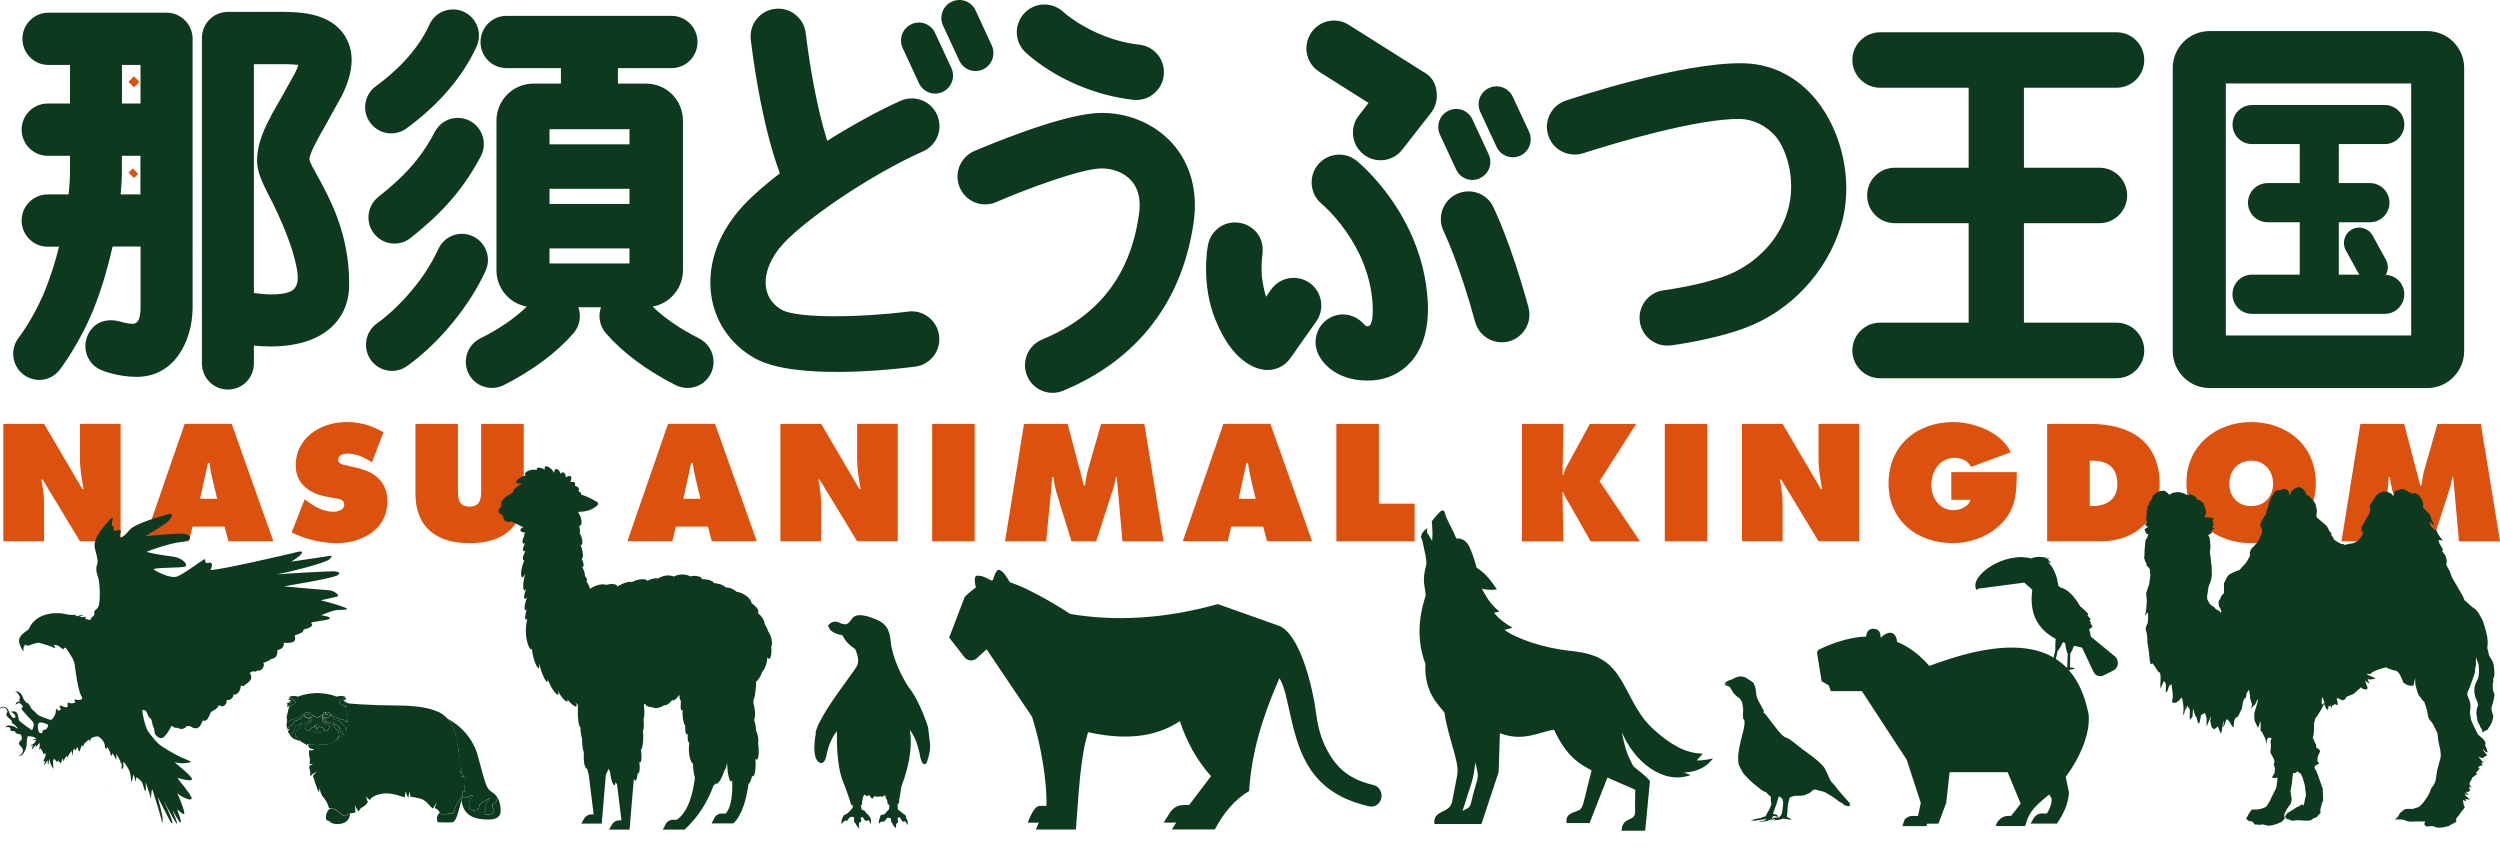 <?xml version="1.0" encoding="UTF-8"?><svg id="a" xmlns="http://www.w3.org/2000/svg" viewBox="0 0 346.8 118.58"><defs><style>.d{fill-rule:evenodd;}.d,.e{fill:#0d391f;}.f{fill:#dd510e;}</style></defs><g id="b"><path class="d" d="M236.21,104.54c-2.57,0-4.84-1.55-6.9-3.43-2.69-2.47-3.48-5.88-5.4-8.17-1.67-1.99-3.86-2.43-6.21-2.67-3.4-.36-7.17-1.57-9-2.89l1.11-.3c-1.1-.67-1.77-1.13-2.56-2.07l.75-.18c-1.35-1.06-1.92-2.24-2.43-3.15.78.16,1.47.18,2.08.08-.8-1.19-1.59-2.28-2.81-3-.24-.87-.62-2.2-1.09-3.06-.4-.73-.95-1.03-1.74-1.01-.39-1.05-.91-1.85-1.31-2.78-.12-.26-.22-.53-.29-.81-.04-.18-.12-.33-.37-.28-.29.05-.99.98-1.19,1.2-.41.44-.17.36-.18.9,0,.37.05.84.05,1.11s-.05,1.03-.05,1.03c-.06-.18-.61-1.04-.73-1.22l.06-.53c-.18-.04-.74.55-.8.88-.04.22-.16.22-.04.42.11.2.2.63.27.95.21,1,.4,1.62.45,2.66-.69,2.53-.18,2.95-.11,4.39-.49,1.58-1.63,5.23-.04,9.48-.18,4.08,1.9,5.71,2.64,6.75.29,1.91.77,3.42,1.21,5.03.33,1.24.79,2.53.54,3.8l-.68,3.52c-.34,1.75-2.68,1.06-2.46,3.11h6.53c.79-2.39,1.58-4.79,2.38-7.19l.17-5.4c3.28,1.23,5.38-.17,7.52-.48,1.84,3.95,3.69,4.78,5.21,5.65-.24.82-.91,3.72-1.15,4.55-.33,1.14-.65.91-1.62,1.37-.5.24-.81.57-.7,1.37.95,0,2.24,0,3.19,0l2.47-6.31c1.5.66,2.36,1.04,3.86,1.69,0,1.03-.04,2.06-.02,3.09.02,1.4-1.78.55-1.87,2.6,1.09,0,2.18,0,3.27-.01.22-2.29.44-4.58.66-6.87-.55-.77-1.6-1.44-2.31-2.07-.43-.99-.99-1.5-1.59-4.74,1.65,4.01,5.66,7.37,9.55,5.97l-.96-.36c.68,0,2.78-.18,4.06-1.96,0,0-1.3.34-2.26.28l.85-.94h0ZM202.88,112.49c.89-.46,1.04-.4,1.26-1.43.23-1.06.53-1.89.78-2.88.14-.56.09-.81-.03-1.37-.08-.38-.17-.77-.22-1.06-.14,1-.24,1.94-.55,2.89-.41,1.28-.83,2.56-1.24,3.85Z"/><path class="f" d="M.46,58.81h5.66l5.3,9.02h.17c-.24-1.35-.5-2.76-.5-4.15v-4.88h5.64v16.28h-5.64l-5.18-8.56h-.17c.2,1.13.37,2.18.37,3.27v5.29H.46v-16.28H.46ZM27.76,69.19l1.08-4.97h.21c.1.69.21,1.4.39,2.1l.68,2.87h-2.36ZM26.71,73.05h4.44l.54,2.03h6.23l-5.78-16.28h-6.52l-5.64,16.28h6.24l.48-2.03h0ZM42.27,69.25l.31.24c1.05.82,2.31,1.5,3.67,1.5.58,0,1.5-.23,1.5-.98s-.77-.8-1.31-.9l-1.18-.22c-2.31-.42-4.24-1.78-4.24-4.33,0-3.85,3.5-6.01,7.03-6.01,1.85,0,3.55.46,5.14,1.42l-1.59,4.17c-1.01-.68-2.15-1.22-3.42-1.22-.52,0-1.27.19-1.27.85,0,.61.72.69,1.19.8l1.33.31c2.49.56,4.31,1.89,4.31,4.67,0,3.89-3.53,5.8-7.04,5.8-2.04,0-4.41-.56-6.24-1.49l1.8-4.6h0ZM72.65,58.81v9.63c0,4.75-2.97,6.91-7.51,6.91s-7.51-2.15-7.51-6.91v-9.63h5.89v9.06c0,1.27.05,2.4,1.61,2.4s1.62-1.13,1.62-2.4v-9.06s5.89,0,5.89,0ZM94.8,69.19l1.07-4.97h.22c.11.69.22,1.4.39,2.1l.69,2.87h-2.37ZM93.75,73.05h4.45l.54,2.03h6.24l-5.79-16.28h-6.52l-5.64,16.28h6.24l.48-2.03h0ZM108.27,58.81h5.65l5.29,9.02h.18c-.25-1.35-.49-2.76-.49-4.15v-4.88h5.63v16.28h-5.63l-5.2-8.56h-.17c.2,1.13.37,2.18.37,3.27v5.29h-5.64v-16.28h0ZM129.31,58.81h5.9v16.28h-5.9v-16.28ZM142.04,58.81h6.07l2.24,8.55h.15c.11-.71.22-1.47.41-2.16l1.83-6.38h6l2.67,16.28h-5.7l-.8-8.92h-.11c-.1.54-.21,1.1-.39,1.62l-2.35,7.29h-3.43l-2.11-6.89c-.18-.69-.33-1.34-.37-2.03h-.2c-.03.65-.08,1.31-.15,1.96l-.68,6.96h-5.7l2.63-16.28h0ZM171.83,69.19l1.07-4.97h.22c.1.69.21,1.4.38,2.1l.69,2.87h-2.37ZM170.78,73.05h4.45l.54,2.03h6.24l-5.78-16.28h-6.52l-5.63,16.28h6.24l.47-2.03ZM185.38,58.81h5.9v11.06h4.95v5.22h-10.85v-16.28h0ZM211.13,58.81h5.75l-.13,7.06h.13c.13-.67.49-1.25.81-1.83l2.84-5.22h6.43l-5.07,7.93,5.61,8.35h-6.84l-2.8-4.93c-.34-.62-.85-1.23-.99-1.9h-.13l.13,6.83h-5.75v-16.28h0ZM230.94,58.81h5.89v16.28h-5.89v-16.28ZM241.64,58.81h5.65l5.29,9.02h.18c-.24-1.35-.49-2.76-.49-4.15v-4.88h5.63v16.28h-5.63l-5.19-8.56h-.17c.2,1.13.37,2.18.37,3.27v5.29h-5.63v-16.28h0ZM279.77,65.5c-.05,2.66-.05,4.88-1.96,6.95-1.72,1.88-4.37,2.89-6.89,2.89-4.95,0-8.94-3.06-8.94-8.29s3.89-8.5,8.99-8.5c2.82,0,6.69,1.4,7.96,4.19l-5.5,2.02c-.45-.82-1.29-1.25-2.24-1.25-2.11,0-3.27,1.81-3.27,3.78,0,1.79,1.13,3.48,3.04,3.48.92,0,2.1-.44,2.39-1.44h-2.67v-3.84h9.1,0ZM289.89,63.9h.36c2.16,0,3.47.97,3.47,3.25,0,2.14-1.51,3.05-3.47,3.05h-.36s0-6.3,0-6.3ZM283.99,75.09h7.46c4.75,0,8.14-3.07,8.14-7.9,0-5.98-4.16-8.38-9.61-8.38h-6v16.28h0ZM312.28,63.9c1.87,0,3.04,1.44,3.04,3.18,0,1.86-1.24,3.13-3.04,3.13s-3.03-1.27-3.03-3.13c0-1.73,1.16-3.18,3.03-3.18ZM312.28,58.55c-4.92,0-8.98,3.32-8.98,8.44s4.02,8.36,8.98,8.36,8.97-3.13,8.97-8.36-4.05-8.44-8.97-8.44ZM327.44,58.81h6.06l2.24,8.55h.15c.11-.71.22-1.47.41-2.16l1.82-6.38h6.02l2.66,16.28h-5.69l-.8-8.92h-.11c-.11.54-.22,1.1-.39,1.62l-2.34,7.29h-3.45l-2.11-6.89c-.17-.69-.32-1.34-.37-2.03h-.19c-.05.65-.09,1.31-.14,1.96l-.7,6.96h-5.7l2.62-16.28h0Z"/><path class="e" d="M23.1,1.76H6.71c-1.99,0-3.6,1.63-3.6,3.62s1.61,3.63,3.6,3.63h3v5.35h-3.1c-1.99,0-3.61,1.63-3.61,3.62s1.61,3.63,3.61,3.63h3.1v2.05c0,.94-.06,2.06-.2,3.31h-2.9c-1.99,0-3.61,1.62-3.61,3.62s1.61,3.63,3.61,3.63h1.58c-.48,1.95-1.1,3.94-1.85,5.83-1.52,3.88-3.73,6.79-3.76,6.81-1.22,1.59-.92,3.87.66,5.09,1.59,1.21,3.84.93,5.05-.66.11-.15,2.83-3.71,4.76-8.58,1.1-2.77,1.94-5.7,2.57-8.51h3.88v8.06c0,1.58-.12,2.66-1.17,2.66-.59,0-1.53-.28-1.55-.28-2.18-.63-3.93.17-4.67,2.01-.74,1.85.12,3.94,1.95,4.69.23.1,2.33.94,4.9.94,5.23,0,7.68-4.91,7.76-9.46V5.38c0-1.99-1.62-3.62-3.61-3.62h0ZM16.92,9.01h2.57v5.35h-2.57v-5.35ZM16.74,26.97c.11-1.21.17-2.33.17-3.31v-2.05h2.57v5.36h-2.75ZM47.3,13.52c.99-1.92,1.48-3.65,1.48-5.2,0-1.22-.31-2.31-.91-3.3-2.12-3.43-6.7-3.4-9.72-3.37h-.78s-5.75,0-5.75,0c-2.01,0-3.61,1.62-3.61,3.61v45.15c0,2,1.6,3.63,3.61,3.63s3.6-1.63,3.6-3.63v-2.47c2.49.26,7.29.33,10.42-2.26,1.78-1.48,2.74-3.53,2.79-5.96,0-.16,0-.31,0-.47,0-6.79-2.63-11.62-4.39-14.84-.42-.79-1.13-1.95-1.11-2.31-.07-.69,1.2-2.95,2.28-4.83l2.08-3.77h0ZM37.71,27.9c2.43,4.95,3.2,7.81,3.5,9.57.27,1.51-.04,2.37-.61,2.78-.94.68-3.29.72-5.38.39V8.91h2.99c.81-.02,2.26-.03,3.18.1-.09.3-.24.68-.52,1.22l-1.9,3.41c-1.7,2.94-3.31,5.7-3.31,8.63,0,1.89,1.02,3.58,2.03,5.63h0ZM56.38,17.82c3.13-2.28,7.36-6.12,9.74-11.39.82-1.83.02-3.97-1.79-4.8-1.82-.82-3.97-.02-4.77,1.81-1.74,3.83-4.99,6.75-7.42,8.52-1.61,1.17-1.98,3.44-.79,5.05,1.17,1.62,3.43,1.98,5.04.8h0ZM97,46.95c-2.59-1.29-4.79-2.8-6.47-4.42,2.39-.42,4.21-2.52,4.21-5.05v-20.74c0-2.83-2.27-5.14-5.1-5.14h-3.92v-2.15h7.44c1.99,0,3.6-1.62,3.6-3.62s-1.61-3.63-3.6-3.63h-22.9c-2,0-3.6,1.62-3.6,3.63s1.6,3.62,3.6,3.62h7.55v2.15h-3.82c-2.83,0-5.12,2.31-5.12,5.14v20.74c0,2.53,1.82,4.63,4.21,5.05-1.67,1.62-3.87,3.14-6.47,4.42-1.78.9-2.5,3.07-1.61,4.87.89,1.78,3.06,2.5,4.85,1.62,3.99-2.01,7.35-4.5,9.7-7.21.9-1.03,1.1-2.42.68-3.61h3.14c-.42,1.19-.21,2.58.68,3.61,2.36,2.71,5.72,5.2,9.71,7.21,1.79.88,3.95.17,4.85-1.62.88-1.8.16-3.97-1.63-4.87h0ZM76.23,17.92h11.09v2.1h-11.09v-2.1ZM76.23,26.19h11.09v2.1h-11.09v-2.1ZM76.23,34.46h11.09v2.09h-11.09v-2.09Z"/><path class="e" d="M65.18,16.77c-1.76-.93-3.94-.25-4.87,1.53-2.07,3.98-4.54,6.4-7.84,9.03-1.55,1.24-1.82,3.51-.57,5.09,1.23,1.56,3.49,1.83,5.06.59,3.4-2.72,6.93-5.96,9.75-11.35.91-1.77.24-3.97-1.53-4.89h0ZM65.56,32.76c-1.81-.83-3.94-.02-4.77,1.81-1.95,4.33-5.68,8.29-8.51,10.3-1.61,1.16-2,3.43-.84,5.06,1.14,1.62,3.4,2.01,5.03.85,4.41-3.15,8.69-8.34,10.9-13.23.82-1.82.01-3.97-1.81-4.79h0ZM128.05,21c1.93-.86,2.81-3.13,1.94-5.07-.85-1.94-3.12-2.81-5.06-1.95-2.78,1.23-6.48,3.24-10.18,5.56-1.63-5.25-2.55-11.44-2.98-14.96-.26-2.11-2.17-3.61-4.28-3.35-2.1.25-3.59,2.18-3.34,4.28.52,4.29,1.73,12.25,4.03,18.54-2.61,2-4.84,4.01-6.24,5.84-2.85,3.69-3.95,7.9-3.14,11.84.73,3.43,2.85,6.28,5.99,8.01,5.41,2.96,18.34,1.61,22.17,1.12,2.1-.27,3.59-2.19,3.31-4.31-.26-2.1-2.18-3.6-4.28-3.33-6.7.85-15.35.96-17.52-.23-1.15-.65-1.91-1.63-2.16-2.85-.35-1.7.25-3.67,1.69-5.56,2.73-3.56,12.65-10.3,20.03-13.58h0ZM129.72,4.58c-.57-1.26-2.06-1.8-3.29-1.22-1.26.59-1.79,2.05-1.21,3.31l2.26,4.87c.57,1.25,2.06,1.79,3.29,1.21,1.24-.58,1.78-2.06,1.21-3.31,0,0-2.26-4.86-2.26-4.86ZM135.33,1.44c-.58-1.25-2.06-1.79-3.3-1.2-1.25.58-1.79,2.06-1.21,3.31l2.26,4.87c.58,1.24,2.05,1.78,3.29,1.2,1.25-.59,1.78-2.06,1.21-3.31,0,0-2.25-4.87-2.25-4.87ZM142.36,7.36c3.92,3.48,9.48,5.9,14.86,6.49,2.1.22,3.99-1.3,4.22-3.41.23-2.12-1.29-4.02-3.39-4.24-4.55-.49-8.57-2.8-10.62-4.61-1.6-1.41-4.02-1.26-5.42.34-1.4,1.6-1.25,4.02.35,5.43h0ZM152.27,15.68c-5.4.26-15.95,4.79-17.14,5.28-1.94.86-2.83,3.11-1.99,5.07.85,1.96,3.1,2.85,5.04,2.01,3.99-1.73,11.44-4.53,14.45-4.67,1.64-.07,3.28.55,4.28,1.66,1,1.1,1.37,2.65,1.1,4.62-1.17,8.47-5.57,14.18-13.45,17.45-1.96.82-2.89,3.06-2.09,5.02.81,1.96,3.04,2.9,5.01,2.08,10.32-4.28,16.59-12.41,18.12-23.51.58-4.22-.49-8.07-3.03-10.87-2.54-2.77-6.4-4.33-10.3-4.14ZM197.53,10.02l-10.44-6.58c-1.79-1.13-4.15-.59-5.28,1.22-.39.64-.59,1.34-.59,2.04,0,1.28.64,2.53,1.8,3.27,0,0,3.74,2.36,6.82,4.31-.6.78-1.34,1.74-1.34,1.74-.55.7-.82,1.53-.82,2.37,0,1.13.5,2.27,1.48,3.03,1.67,1.31,4.07,1,5.37-.67l3.98-5.1c.68-.89.91-1.87.76-3.02-.16-1.21-.76-2.08-1.73-2.61h0ZM188.17,22.29c-1.65-1.33-4.05-1.05-5.38.6-.57.71-.84,1.57-.84,2.42,0,1.11.48,2.22,1.42,2.99.06.06,6.48,5.39,7.03,13.78.02.29.03.56.03.79,0,1.65-.24,2.04-.34,2.17-.06.08-.14.17-.27.22-.11.02-.37,0-.51-.19-1.14-1.31-2.86-1.84-4.49-1.15-1.94.83-2.85,3.09-2.02,5.05.8,1.88,3.22,4,7.41,3.81,2.14-.1,4.09-.99,5.48-2.55,1.81-2.03,2.6-4.95,2.35-8.69-.79-11.86-9.52-18.97-9.9-19.28h0Z"/><path class="e" d="M181.68,39.25c-1.73-1.22-4.12-.82-5.35.91,0,0-.48.69-.7,1.01-.4-1.25-.63-2.67-.63-3.75s.11-2.01.11-2.03c.04-.22.04-.58.04-.81,0-1.82-1.28-3.31-3.13-3.66-2.07-.39-4.05.98-4.45,3.06-.1.53-.94,5.43,1,10.29,2.37,5.95,5.59,6.9,6.88,7.04,1.37.14,2.73-.46,3.53-1.6l3.6-5.1c1.23-1.72.83-4.12-.9-5.36h0ZM207.14,28.67c-.94-1.9-3.24-2.66-5.14-1.72-1.9.94-2.66,3.24-1.73,5.15.02.04,2.14,4.38,4.36,12.55.56,2.05,2.67,3.26,4.71,2.7,2.04-.57,3.24-2.67,2.69-4.72-2.44-8.98-4.8-13.76-4.9-13.95h0ZM241.97,8.78c-8.62-.23-24.12,4.96-24.77,5.18-2.01.67-3.1,2.86-2.41,4.87.67,2.01,2.84,3.07,4.85,2.42,4.36-1.4,15.68-4.79,21.69-4.75,1.81.02,3.71.92,5.01,2.45,1.46,1.74,2.87,5.96,1.69,10.17-1.4,4.96-5.42,7.92-8.53,9.1-3.68,1.4-8.66,2.04-8.71,2.05-2.1.26-3.58,2.19-3.32,4.3.27,2.1,2.18,3.6,4.28,3.35.24-.03,5.92-.76,10.47-2.48,6.2-2.36,11.1-7.59,13.12-13.99,1.68-5.33.58-12.05-2.75-16.74-2.62-3.7-6.39-5.81-10.61-5.93h0ZM293.61,12.17c2.12,0,3.84-1.72,3.84-3.85s-1.72-3.84-3.84-3.84h-32.81c-2.11,0-3.84,1.73-3.84,3.84s1.73,3.85,3.84,3.85h12.29v11.1h-10.26c-2.12,0-3.82,1.72-3.82,3.84s1.7,3.85,3.82,3.85h10.26v13.8h-12.29c-2.11,0-3.84,1.73-3.84,3.86s1.73,3.85,3.84,3.85h32.81c2.12,0,3.84-1.73,3.84-3.85s-1.72-3.86-3.84-3.86h-12.85v-13.8h10.48c2.12,0,3.84-1.73,3.84-3.85s-1.72-3.84-3.84-3.84h-10.48v-11.1h12.85ZM336.71,4.31h-30.2c-2.82,0-5.11,2.29-5.11,5.13v39.25c0,2.83,2.29,5.14,5.11,5.14h30.2c2.83,0,5.12-2.31,5.12-5.14V9.44c0-2.84-2.29-5.13-5.12-5.13ZM334.48,46.54h-25.71V11.58h25.71v34.97h0Z"/><path class="e" d="M312.39,38.1c-1.49,0-2.7,1.22-2.7,2.73s1.21,2.71,2.7,2.71h18.43c1.48,0,2.7-1.22,2.7-2.71s-1.14-2.63-2.56-2.7c.36-.63.38-1.42.02-2.09l-1.86-3.38c-.56-1.02-1.86-1.39-2.87-.83-1.03.57-1.4,1.86-.84,2.9l1.86,3.37h-2.83v-7.27h4.33c1.49,0,2.7-1.22,2.7-2.71s-1.21-2.72-2.7-2.72h-4.33v-5.41h6.39c1.48,0,2.7-1.22,2.7-2.71s-1.21-2.71-2.7-2.71h-18.43c-1.49,0-2.7,1.21-2.7,2.71s1.21,2.71,2.7,2.71h6.62v5.41h-4.46c-1.5,0-2.72,1.23-2.72,2.72s1.22,2.71,2.72,2.71h4.46v7.27h-6.62ZM205.3,24.72c1.25-.58,1.79-2.06,1.21-3.3l-2.26-4.87c-.58-1.25-2.05-1.79-3.3-1.2-1.24.57-1.77,2.05-1.21,3.31l2.26,4.86c.58,1.25,2.06,1.79,3.29,1.21ZM209.85,13.42c-.58-1.25-2.05-1.79-3.3-1.21-1.25.58-1.78,2.05-1.21,3.3l2.26,4.86c.58,1.25,2.06,1.79,3.3,1.22,1.25-.58,1.78-2.06,1.21-3.32,0,0-2.26-4.86-2.26-4.86ZM25.21,87.16s.02.01.05.03c-.03-.08-.05-.15-.05-.15v.12ZM14.77,108.95s.02,0,.04.03c-.02-.08-.04-.14-.04-.14v.12ZM113.12,101.67c.38-1.79,2.78-5.1,4.36-7.28.77-1.06,1.38-1.9,1.48-2.18.12-.35.17-.99-.28-2.05-.01-.03-.02-.05-.02-.05-.02-.04-.04-.07-.09-.11,0,0-.01-.01-.02-.02-.01,0-.02-.02-.04-.03-.78-.52-1.33-1.13-1.62-1.81-1.68-.32-1.88-.96-1.89-1.15-.09-.03-.14-.07-.15-.11,0-.03,0-.06.02-.07.32-.51.77-.58,1.01-.58.18,0,.36.04.51.12.33.18.59.25.9.25.28,0,.5-.22.84-.69.24-.39.62-.58,1.17-.58s1.33.21,2.31.63c1.68.73,1.81,1.82,1.99,3.33.01.1.02.2.04.29.56,3.02,2.37,5.69,2.39,5.71.67.85,1.19,1.83,1.65,2.83.3.66.58,1.33.81,2.02.12.33.25.65.29,1,.04.29.06.59.09.87.04.31.09.69.14,1.13.1.95-.21,1.88-.37,2.38l-.02.07c-.09.28-.21.43-.35.43-.07,0-.14-.04-.2-.1-.01-.02-.03-.03-.04-.04-.12-.09-.27-.2-.52-1.63-.44-1.8-.89-2.43-1.22-2.89-.03-.04-.05-.07-.08-.11.61,3.4-1.01,7.42-1.08,7.59-.1.24-.15.6-.18.85v.09c-.03.08-.05.22-.08.38-.06.36-.15.84-.15,1.04,0,.17-.06.25-.11.29-.03.03-.07.04-.09.05,0,.24,0,.59.03.66,0,.02.01.04.02.06.02.07.03.12.18.18.11.05.22.15.34.26.11.11.23.22.35.27.27.11.25.37.24.5.17.17.3.56.22.82l-.06.18-.05-.18c-.05-.15-.18-.32-.27-.4-.05.07-.11.11-.17.11-.2,0-.38-.39-.42-.49-.02-.02-.08-.08-.12-.12-.12-.01-.23.04-.28.06,0,.05-.02.17,0,.25.09.2.04.35,0,.41-.05.08-.12.13-.18.14-.04.12-.07.4-.07.5v.14s-.09-.08-.09-.08c-.2-.17-.32-.35-.36-.56-.21-.11-.23-.38-.21-.52,0-.03-.02-.11-.03-.17-.11-.11-.33-.13-.43-.13-.03,0-.05,0-.06,0-.05.06-.22.27-.33.41-.08.1-.18.15-.29.15-.06,0-.11-.02-.14-.04-.11.05-.25.12-.32.22l-.08.11-.02-.14c-.05-.29.05-.48.14-.68l.02-.05c0-.12.02-.21.07-.28.09-.11.23-.12.32-.12.02,0,.05,0,.06,0,.09-.02.27-.12.33-.24.04-.07.13-.16.23-.26.1-.1.21-.21.24-.27.04-.1.03-.39.03-.52,0-.04,0-.07,0-.1v-.06s-.08.05-.1.05c-.09,0-.15-.1-.15-.24,0-.16,0-.29-.1-.46-.07-.13-.2-.38-.21-.59,0-.01,0-.02,0-.03-.02.01-.04.03-.05.04l-.04.03c-.29.17-.38.19-.43.19-.06,0-.09-.04-.09-.09,0-.01-.01-.03-.02-.04-.07.07-.21.1-.39.1-.17,0-.33-.03-.4-.06-.02,0-.04-.01-.05-.02,0,0,0,0-.01.01-.01.01-.02.03-.04.04-.03.03-.07.08-.11.13-.1.12-.16.23-.29.09-.09-.09-.14-.21-.22-.31-.06-.07-.12-.11-.17-.11-.01,0-.05,0-.07.06-.02.06-.07.09-.12.09-.11,0-.26-.11-.33-.18-.04-.04-.06-.04-.07-.04,0,0-.01,0-.02.02-.14.18-.18.47-.23.68-.02.12-.05.24-.06.36-.01.11.03.27-.03.36-.04.05-.11.04-.15-.04,0,.04,0,.08.01.11.02.09.1.45.12.57.02.09.15.11.2.11.09,0,.23.07.33.26.07.15.12.18.21.24l.03.02c.09.07.23.16.22.29.25.18.39.66.26.96l-.08.2-.03-.22c-.03-.29-.2-.36-.29-.38,0,.02-.02.04-.03.06-.03.04-.11.08-.24.04-.21-.06-.36-.35-.4-.49-.12,0-.28.04-.35.06,0,.03,0,.05,0,.06.06.04.12.27.12.36,0,.08-.07.15-.12.18-.05.04-.13.07-.19.07-.04.16-.04.44,0,.65l.03.17-.12-.1c-.17-.14-.37-.52-.43-.63-.21-.09-.2-.37-.16-.51,0-.07-.02-.23-.03-.3-.05-.05-.16-.07-.31-.07-.07,0-.13,0-.15,0-.05.03-.27.18-.35.36-.05.12-.15.19-.27.19-.05,0-.1-.02-.13-.04-.11.06-.27.16-.4.38l-.08.13-.03-.15c-.05-.26.02-.56.2-.86.01-.23.25-.31.41-.37.04-.01.08-.03.1-.04.11-.06.55-.5.59-.57.04-.08.18-.22.24-.28,0-.09-.02-.38-.02-.53,0,.02-.01.04-.02.06-.03.06-.06.09-.11.09-.02,0-.08-.01-.1-.12-.03-.27-.82-2.52-1.09-3.12-.95-2.37-.87-6.22-.84-6.99-.72.69-1.32,2.46-1.46,3.32-.11.67-.39,1.08-.73,1.08-.08,0-.15-.02-.22-.06-.75-.36-.93-1.88-.51-4.16h0ZM133.81,82.82c.43-.44.97-.91,1.56-1.32-.15-.63-.27-1.45.06-1.61h0s.02,0,.03-.01c.03-.01.07-.02.12-.01.47-.06,1.13.19,1.92.65.08-.02.17-.04.25-.05.17-.64.47-1.48.84-1.43h0s.02,0,.03,0c.03,0,.07.03.1.05.44.21.89.81,1.35,1.67,3.37,1.09,8.4,4.41,8.4,4.41,6.18,1.04,12.94.72,20.47-1.37l8.46,3c2.88,1.09,4.68,8.31,5.18,12.21.31,2.41.94,4.17,1.97,5.83,1.13,1.82,2.79,3.33,5.99,4.06.76.17,1.24.98,1.08,1.79-.14.71-.72,1.2-1.37,1.2-.1,0-.19-.01-.29-.03-3.97-.91-6.42-2.6-8.1-5.03-2.93-4.23-2.96-10.62-4.38-12.75-2.35,5.37-3.86,10.24-4.2,15.65-1.98,1.17-3.52,3-4.76,5.33h-5.96l.6-.95h-1.73l.88-1.4c.39-.62,1.03-1,1.73-1.03l.94-.03,3.01-3.98c-2.02-2.27-3.39-4.84-4.32-7.63-3.53,2.36-7.88,2.6-12.73,1.53-1.09,3.49-1.28,8.31-1.69,13.5h-5.54s.15-.45.39-.95h-1.52s.76-2.33,1.65-2.33h.93c.11-3.14-.69-8.27-1.99-12.35l-6.31-9.37-1.36,1.24c-.52.47-1.29.4-1.73-.17l-2.1-2.7,2.15-5.61h0Z"/><path class="e" d="M5.39,104.16s.04-.07.05-.12c-.09.13-.14.24-.05.12ZM.03,98.28c.14-.1.49-.21.68-.07.18.14.39.48.31.57-.08.09-.23.34-.06.56.17.22.63.54.67.68.04.14-.11.19.17.37.28.18.73.62.65.66-.09.04-.44-.28-.52-.28-.19-.02-.91-.39-1.21.18-.07.11.1-.12.28-.1.19.02.49.06.45.22s.03.34.12.35c.09,0,.45-.05.52.08.07.14.25.28.25.28,0,0,.56.05.6.19s.17.57,0,.69c-.16.13-.44.45-.27.62.16.17.45.54.5.61s.01.87-.54.86c-.17.08.17.07.35.04.18-.03.65-.86.69-1.21.04-.35.04-.5.06-.83.02-.33.09-.66.2-.63.12.03.53.03.78.14.25.11.46.34.22.28-.24-.06-.41-.03-.32.03.1.06.36.11.39.13.03.02-.26.54-.58.6-.31.06-.2.18.06.11.26-.07.07.01.03.17-.05.16-.13.37-.06.36.07-.01.19-.28.45-.53.26-.25.03.02.06.11.04.09.05.14.21-.11.17-.25.34-.33.34-.33,0,0,.02.62-.09.95.03-.05.07-.09.11-.13.16-.15.18,0,.18,0,0,0,.33.54.28.67-.05.13.13.1.17-.06.05-.16.26.08.13.4-.14.32-.34.78-.23.76.11-.02.23-.14.23-.14l-.21.58s.11,0,.28-.27c.16-.28.23-.41.25-.29.02.12,0,.65.08.53.08-.11.11-.99.14-.77.03.22.17.69.31.89.14.2.26.65.26.35,0-.3-.05-.94-.05-.94,0,0,.14-.45.2-.33.06.11.36.43.36.43l.17-.23s.01.07.2.26c.19.19.24.08.26-.12.02-.2.2-.51.21-.31,0,.2.09.31.09.31,0,0,.08-.41.29-.65.22-.24.11.13.2.09.09-.04.07-.14.24-.39.17-.25.43-.67.41-.35-.02.33-.01.7.08.36s.08-.71.22-.83c.14-.12-.01.08.09.16.1.08.19.02.21-.14.02-.15.24-.27.24-.09,0,.17.19.64.26.38.08-.26.18-.65.29-.8.12-.14-.01.38.14.18.15-.2.15-.35.23-.44.08-.09.37-.31.55-.47.18-.16.08.23.15.22.07-.01.07-.31.27-.47.21-.16.81-.29.98-.19.17.09.83.63.85,1.25.02.62.34.46.28.22-.06-.24.4.38.47.84.07.46.25.45.24.08,0-.37.6.82.6.82,0,0,.1-.42-.04-.76-.14-.35.62.79.65,1.15.02.21.08.15.12.02.02.27.04.61.01.75-.05.28.4.03.23-.64-.17-.67.64.48.87,1.07.22.58.21,1.58.29,1.47.07-.11.26-.89.19-1.03-.07-.14.25.33.26.55.01.22.09.46.09.46l.13-.64s.69.5.8.76c.11.25.44,1.71.49,1.01.06-.71-.06-1.21-.03-1.11.03.09.73,2.11.75,2.31.03.19.05-1.65.22-1.18.16.47,1.19,3.72,1.28,4.33.09.61.13-.07.12-.42,0-.35-.69-2.96-.69-2.96,0,0,1.39,2.72,1.65,3.22s.52.75.32.02c-.2-.74-1.16-2.76-1.16-2.76,0,0,1.54,2.96,1.83,3.24.29.27-.56-1.74-.57-1.86-.02-.12,1.06,2.05,1.14,1.67.08-.39-.48-1.56-.49-1.73,0-.18,1.16,1.16.96.28-.2-.89-.87-2.48-1.01-2.61.86.72,2.07,1.16,2.05.71-.02-.44-2.04-2.8-1.98-2.81.07-.01,1.73.54,2.01.25.28-.3-2.21-2.23-2.42-2.44,1.04.34,2.14.05,2.29,0,.15-.05-.6-.32-1.43-.7-.83-.38-2.59-1.39-3.12-1.89-.53-.5-1.08-1.23-1.42-1.72-.35-.49-.86-2.71-.76-2.85.09-.14.44-.1.64.34.2.44.25.58.25.58,0,0,.32.17.4.5.07.34.13.75.25.88.11.13.12.65.17.86s.52.75.99.67c.47-.08,1.23-1.43,1.29-1.64.06-.21.52.41.88.19.52.43,1.26,0,1.23-.21.3.02.53,0,.53,0,0,0,.66.56,1.17.17.28-.15.57-.94.57-.94,0,0,.44.15.69-.27.26-.42.44-.92.44-.92,0,0,1.09-.54,1.09-.96.69.5,1.17-.18,1.09-.71.61.12,1.02-.5.94-.76.76.17,1.07-.96,1.01-1.22.5.11.63-.06.56-.1-.07-.04,1.45-.6.69-1.66l.4-.24s.51.16.67-.11c.53.18,1.09-.56.83-1.06.55-.17.99-.42,1.13-.57.8-.01.87-.92.79-1.18.85-.17.99-.72.88-1.02,1.06.01,1.86.05,1.54-1.04,1.43-.42,1.2-.73,1.23-.81,1.31-.3,1.32-.68,1.06-.88-.26-.21,2.47-.36,2.58-.65.12-.29-1.19-.44-1.19-.44,0,0,1.41-.69,2.37-.74.96-.04,1.76,0,.76-.4-1-.4-3.19-.94-3.19-.94,0,0,1.73-.4,2.24-.51s-.35-.86-1.14-.89c-.78-.04-6.2-.54-6.2-.54,0,0,6.8-1.11,7.43-1.54.62-.43-.14-.5-.43-.55-.25-.04-6.68.31-7.96.43,1.18-.21,6.68-1.52,7.28-2.12.66-.66.05-.43-.31-.39-.36.04-5.02.75-5.02.75,0,0,1.33-.78,1.49-1.21.17-.43-.9-.07-1.3.03-.4.09-10.16,2.39-11.39,2.33.32-.63.33-1.15-.28-.99-.62.16-.36-.43-.49-.51-.13-.08-2.96,2.13-3.9,2.42-.94.29-2.83-.7-3.17-.99-.34-.29,3.82-.19,4.32-.4.5-.21-.3-1.22-1.72-1.39-1.42-.17-3.68-.58-3.58-.67.1-.09,3.24-1.21,4.7-1.34,1.47-.13,1.63-.78.8-1.08-.82-.3-5.73.3-5.67.24.06-.06,2.64-1.5,3.23-2.15.59-.65.51-1.03,0-.9-.51.14-4.72,1.27-5.47,2.22-.75.95-1.27,1.14-1.35.96s.3-.8.07-.93c-.23-.14-.58.08-.72.1-.14.02-.28-.37-.2-.56.09-.19-.14-.15-.2-.09-.06.06-.07-.61.07-.91.14-.3-.21-.34-.57.17-.36.51-2.29,2.31-1.89,3.83.41,1.52.44,1.86.3,2.21-.13.35-.2.83.11,1.65.31.82.37,3.61.07,4.19-.31.57-.64.51-.57.82.07.31-.05.43-.22.56-.16.13-.33.38-.28.45.06.07-.46-.02-.68-.11-.22-.09.23-.44-.02-.32s-.7.05-.85.02c-.14-.02.44-.12.49-.23.05-.11-.73.15-1.08.14.19-.08.08-.24-.07-.19s-1.06-.01-1.42-.13c-.36-.11-3.82-.58-4.96,2.12-.05.13-1.47.8-1.34,1.73.14.93.77,1.55.64,1.25-.13-.29.09-.79.29-.87-.06.15.24.23.4.16.16-.07,1.23-.44,1.41-.38.18.06,1.48.38,1.93.62.45.24.42-.03.18-.21-.24-.19.44-.12.68.06.24.19.68.61.65.39-.03-.22.29-.28.52.14.23.42.9,1.25,1,1.96.1.71.51,4,1,4.51.31.67-.82.42-.95.39-.11.11-.1.2.05.36.15.15-.8.27-.95.07-.15-.2-.11.38-.11.38,0,0,.05.36-.29.28-.35-.08-.81-.36-.82-.18-.02.18.19.47.19.47l-.35.2-.34-.3-.07.65s-.39,1.02-.75.9c-.35-.12-1.63-.54-1.84-.82-.21-.28-.76-.64-.9-.98-.13-.34-.38-.62-.54-.54-.2-.24-.41-.52-.41-.52,0,0-.26-1.18-1.12-1.08,0,0-.11.02.09.08.19.07.63.69.51.83-.12.14-.1.41.08.53-.3-.15-.71.15-.65.39.09-.02.37-.29.52-.21.15.07.46.32.46.47,0,.15-.34.21-.04.53.3.32.69.82,1.1,1.22.4.4.47.54.46.82s-.23.74-.23.74c0,0-1.81-1.25-1.84-1.44-.03-.19-.1-.95-.42-1.12-.32-.17-.76-.02-.64.01.12.03.58.35.59.59.01.25-.04.23-.13.22-.09,0-.2.04-.26-.03-.06-.07-.39-.46-.41-.6-.02-.15-.26-.8-.75-.89-.49-.09-.84.39-.69.29h0ZM5.54,100.23c.47-.08,1.15.32,1.15.32,0,0-.05.61-.52.69-.4.07-.28.42-.28.42,0,0-.39.14-.5-.14-.11-.28-.32-1.21.15-1.29h0ZM318.66,118.57h-.03s.03,0,.03,0ZM69.59,70.2c-.3-.75.53-1.32,1.56-1.87-.06-.14.11-.42.49-.74.1-.08.21-.17.33-.25.12-.08.26-.16.4-.24.03-.02.06-.03.09-.05-.03,0-.05,0-.08,0-.42.03-.71.03-.77-.12-.03-.07,0-.17.1-.29.02-.03.05-.06.08-.09.03-.03.07-.06.1-.09.08-.06.17-.13.27-.19.05-.03.11-.06.16-.09.06-.03.12-.06.19-.08.13-.06.27-.1.42-.15,0,0,.01,0,.02,0-.07-.04-.11-.09-.13-.15-.02-.08.02-.16.1-.25.02-.02.05-.05.07-.07s.06-.04.1-.07c.07-.04.15-.09.24-.12.05-.02.1-.03.15-.05.05-.02.11-.03.16-.04.11-.03.24-.04.37-.05.15,0,.31,0,.47.02-.02-.07-.02-.13,0-.18.06-.14.32-.16.69-.03.09.03.19.07.29.13.04.02.09.05.13.07-.05-.17-.07-.31,0-.4.04-.06.12-.09.24-.07.03,0,.06,0,.09.02.03,0,.06.02.1.04.07.03.15.07.22.12.04.03.08.06.12.09.04.03.08.07.12.11.08.08.15.17.23.27.06.08.11.17.16.26h0c.02-.25.07-.45.2-.52.13-.07.32.01.5.24.08.11.16.25.23.42.08-.14.18-.23.29-.23.14,0,.28.15.37.43.03.08.04.18.06.28.28-.2.52-.27.65-.15.14.12.11.43-.05.8.05-.01.1-.02.15-.03.25-.03.44.04.5.18.04.1.03.21-.03.34.07.03.14.05.19.08.27.14.42.3.4.46,0,.07-.05.13-.12.18.04.02.07.04.11.07.22.15.33.33.32.47.76.23,1.49.58,2.19,1.02.15.1.18.33.04.46-.65.62-1.54.89-2.6.9,0,.01,0,.02-.01.03-.01.02-.03.04-.05.06.14.2.25.41.33.62.04.11.07.21.09.31.02.1.04.19.04.28.03.35-.05.58-.19.62-.04.01-.08.01-.13,0,.06.26.1.5.1.7,0,.14-.01.25-.03.35.04.08.09.16.13.24.11.25.18.48.21.68.07.4.02.67-.1.7-.04.01-.08,0-.13-.04.18.47.29.92.32,1.27.03.38-.01.63-.13.67-.01,0-.02,0-.04,0,.07.15.13.29.18.41.13.38.14.64.03.71-.04.02-.08.02-.14,0,.29.53.42,1.03.39,1.3.04.04.08.08.11.12.18.22.23.42.16.52-.02.03-.05.05-.08.06.17.24.3.48.39.72.05.12.09.24.12.36.13-.1.28-.19.43-.27.26-.13.53-.23.77-.29.25-.06.47-.08.66-.07.18,0,.32.04.43.08.38-.13.74-.15,1.01-.11.29.04.47.16.47.29,0,.02,0,.03,0,.05.02-.01.05-.03.07-.04.92-.53,1.77-.75,1.94-.57.09-.05.18-.09.27-.13.49-.22.97-.3,1.32-.28.35.01.57.11.58.24,0,0,0,0,0,0,.01,0,.02-.01.03-.02.39-.22.78-.33,1.07-.35.15-.01.28,0,.37.03.09-.05.18-.1.27-.15.28-.13.56-.21.81-.25.26-.04.49-.04.69,0,.19.03.33.08.43.13.17-.09.36-.16.56-.21.28-.07.55-.09.79-.08.25.02.46.06.64.13.11.04.19.09.27.14.14-.03.27-.05.4-.07.26-.02.49,0,.68.04.38.09.59.25.57.38,0,.01,0,.02-.01.03.48-.01.91.07,1.21.19.28.11.44.25.48.36.48.03.91.15,1.21.3.19.09.33.19.4.29.1,0,.2.01.31.03.42.07.78.24,1.01.42.07.05.12.1.16.15.14.02.28.05.42.09.3.09.57.22.8.37.23.15.42.31.56.47.25.28.34.52.31.64.09.06.18.11.25.18.2.16.36.32.48.47.24.31.31.57.23.66-.02.03-.06.04-.1.04.13.1.25.21.35.32.19.2.34.41.44.6.16.29.21.52.19.65.15.22.27.43.35.62.06.14.1.26.13.37.05.07.1.14.14.21.33.55.42,1.15.39,1.56-.02.19-.06.34-.1.44.01.08.02.17.03.25.02.28.01.53-.02.74-.06.42-.2.66-.32.64-.08,0-.14-.11-.2-.27-.02.23-.05.45-.09.65-.07.31-.15.58-.25.8-.13.29-.26.48-.37.57-.12.35-.26.64-.4.87-.19.3-.36.48-.48.53,0,.7-.06,1.33-.14,1.81-.06.3-.12.54-.2.7,0,.19-.01.38-.03.53.03.09.06.18.08.28.15.59.18,1.15.13,1.55-.02.18-.06.33-.11.44.2.61.29,1.14.25,1.43.02.06.05.11.07.17.2.5.28.99.27,1.35,0,.13-.02.25-.04.34.09.51.11.98.09,1.36-.03.54-.15.86-.29.87-.06,0-.11-.05-.17-.14.05.57.04,1.09,0,1.49-.07.61-.2.97-.34.97-.04,0-.08-.03-.11-.08-.16.64-.35,1.07-.51,1.11-.24,1.85-.8,4.28-2.1,5.49h-3.02l.47-.9c.23-.3.57-.47.92-.47h.57c.88-.99.97-3.08.89-4.67-.04.14-.09.23-.15.24-.14.01-.3-.41-.42-1.12-.07-.42-.11-.96-.13-1.54-.02.14-.04.28-.07.4-.09.42-.21.69-.32.76-.15.5-.35.94-.53,1.25-.24.41-.46.61-.57.56-.03-.01-.05-.04-.06-.09-.1.12-.19.23-.29.3-.01.01-.03.02-.04.03-.8,2.2-2.03,4.27-4.01,6.11h-3.02l.47-.9c.23-.3.56-.47.92-.47h.57c1.54-1.15,2.16-3.33,2.49-5.83-.05-.16-.1-.36-.14-.59-.07-.38-.12-.85-.14-1.38-.11,0-.28-.26-.41-.74-.07-.25-.11-.55-.14-.89-.02-.34-.01-.72.03-1.11,0-.06.02-.12.03-.18-.02,0-.03,0-.05,0-.17-.04-.23-.53-.17-1.22-.05.08-.09.12-.14.12-.12,0-.21-.34-.22-.88,0-.12,0-.25.01-.39-.11.01-.27-.42-.35-1.15-.03-.3-.04-.66-.03-1.05-.05.08-.1.12-.14.11-.13-.03-.15-.54-.08-1.32-.11-.01-.19-.33-.23-.84-.12.2-.25.36-.37.49-.27.27-.49.36-.58.28-.01-.01-.02-.02-.03-.04-.21.28-.43.48-.64.6-.21.13-.39.16-.49.13-.09.06-.18.11-.26.16-.23.12-.45.19-.65.22-.32.05-.54,0-.62-.09h-.02c-.13,0-.25-.01-.36-.03-.44-.08-.67-.25-.65-.38,0-.01,0-.02.01-.04-.07,0-.15,0-.22,0,0,.04,0,.07,0,.11,0,.1-.01.18-.02.26.02.11.03.22.04.33.03.33.03.63,0,.89-.02.22-.05.4-.1.53.04.39.06.74.04,1.02-.02.28-.06.49-.12.61.02.19.04.38.04.55.01.41,0,.79-.04,1.1-.06.52-.18.86-.28.95.05.34.08.65.08.91,0,.51-.07.82-.19.84-.03,0-.07-.02-.11-.06.04.31.06.59.05.82-.01.44-.09.73-.21.74-.02,0-.05,0-.07-.02,0,.09-.02.17-.03.25-.07.51-.19.82-.31.81-.07,0-.13-.11-.19-.3l-.6,7.07h-2.84l.4-.69c.21-.37.59-.59.99-.59h.33l-.61-4.98c-.07-.09-.14-.19-.21-.31-.03.24-.07.39-.15.41-.12.03-.29-.27-.43-.79-.08-.31-.15-.71-.19-1.15-.07,0-.15-.14-.22-.35-.02.07-.04.14-.06.2-.09.26-.19.46-.29.59l-.58,6.83h-2.84l.4-.69c.21-.37.59-.59.99-.59h.33l-.68-5.51c-.08-.19-.14-.45-.18-.75,0,0-.02,0-.03-.01-.14-.08-.28-.28-.35-.52-.08-.24-.1-.53-.12-.78-.01-.27-.02-.56,0-.87,0-.06,0-.11,0-.17-.15-.36-.25-1.11-.26-1.97-.11-.32-.19-.84-.21-1.46-.24-.18-.4-1.25-.36-2.53,0-.19.02-.37.03-.55-.1-.11-.19-.22-.29-.34-.04-.05-.07-.1-.11-.15.18.34.26.57.19.64-.08.09-.4-.07-.81-.47-.15-.14-.31-.32-.46-.52.04.16.05.27,0,.31-.09.08-.39-.13-.76-.6-.18-.23-.37-.53-.56-.89-.02-.03-.03-.06-.04-.09.12.35.17.58.1.64-.09.07-.43-.2-.81-.79-.09-.15-.19-.31-.28-.5-.1-.18-.18-.39-.28-.61-.03-.08-.07-.18-.1-.26.02.21,0,.35-.06.37-.11.05-.37-.32-.64-.99-.14-.33-.27-.74-.4-1.21-.04-.14-.07-.29-.1-.45.04.45.04.72-.05.76-.11.04-.35-.32-.58-.99-.12-.33-.22-.74-.3-1.21-.03-.18-.06-.37-.07-.57-.01.09-.04.14-.08.16-.11.04-.34-.28-.52-.88-.05-.15-.09-.32-.12-.5-.04-.18-.06-.38-.09-.59-.04-.42-.04-.89.01-1.37.04-.32.1-.63.17-.92-.09.1-.17.14-.22.11-.15-.07-.09-.62.12-1.39-.08.08-.14.11-.19.09-.11-.04-.12-.36-.03-.83.05-.27.14-.59.27-.93-.14.16-.25.23-.32.19-.15-.08-.06-.64.19-1.4-.08.16-.16.24-.23.23-.12-.02-.19-.35-.15-.87.02-.41.12-.94.31-1.51,0,0,0,0,0,0-.18.37-.34.6-.46.58-.11-.03-.18-.32-.14-.77.04-.43.18-1.01.44-1.6-.04,0-.08,0-.11-.01-.11-.06-.13-.28-.05-.58.06-.21.16-.46.32-.71-.11.06-.2.07-.27.02-.17-.11-.08-.59.22-1.11-.11.07-.2.1-.27.06-.11-.06-.13-.28-.05-.59.04-.15.11-.31.21-.48-.01-.02-.03-.03-.03-.05-.04-.1.02-.23.17-.38-.04,0-.08-.01-.12-.02-.33-.06-.55-.14-.58-.3-.03-.14.12-.3.39-.45l-1.58-.78c-.74.18-1.19-.06-1.24-.89-.64-.22-.83-.59-.22-1.25h0ZM265.54,111.06h.01s.04-.02.04-.05l-.05.05h0ZM266,113.03s0-.02,0-.02l-.05-.03s.02.03.04.05h0ZM281.79,77.47c.68-.33,1.52-.22,1.73-.15.1.02.16.03.2.03.09,0,.12-.04.16-.03.02,0,.03.04,0,.09-.01.04-.05.07-.1.1,0,0,0,0,0,0,.02,0,.05,0,.07,0,.08,0,.14-.03.18-.05.09-.04.14-.08.17-.06.01,0,.02.04,0,.08-.02.05-.05.11-.12.16,0,0,0,0-.01,0,.14.09.23.18.29.26.08.11.09.17.07.2-.04.04-.19-.07-.42-.2.85.73,1.37,2.05,1.52,3.36.12.08.24.17.35.26.23.05.46.14.68.28.8.49,1.5,1.42,2.01,2.32.08.06.16.13.24.19.34.29.64.6.87.86.03.04-.02.12-.11.21.15.17.3.33.42.47.04.05-.04.16-.14.26.07.08.15.17.21.25.02.02-.02.09-.09.16.11.1.21.2.29.31.08.1-.39.48-.44.42,0,0-.01-.01-.02-.02.1.35.18.71.24,1.08l3.33,2.73c.64.53.53,1.61-.2,1.97l-1.38.69c-.52.26-1.13.03-1.39-.52l-1.57-3.34c-.39-.08-.77-.17-1.13-.26-.13.39-.29.76-.51,1.07l-.05,1.94.48.04c.07,0,.13.07.12.15h0s-.89.2-.89.2l-1.15.88c-.08-.09-.07-.24.02-.32l.7-.65-1.25.46h0c-.04-.12.01-.24.11-.28l.39-.17c-.01-.1.05-.19.14-.2l.96-.12.06-1.92c-.2-.33-.32-1.12-.36-1.46-.1-.04-.2-.08-.3-.12-.22.43-.51,1-.74,1.24l-.48,2.15.46.15c.07.02.11.1.09.18h0s-.91-.01-.91-.01l-1.29.6c-.06-.11-.02-.25.08-.31l.81-.48-1.31.16h0c-.02-.12.05-.23.16-.25l.42-.08c0-.1.09-.17.18-.16l.96.11.51-2.19c-.02-.48,0-1.01.05-1.57-2.46-1.32-3.71-3.47-3.24-6.82l-1.12-.98-6.39.84c-.06.07-.13.14-.19.21-1.28-1.85,3.78-5.44,7.55-4.4h0Z"/><path class="e" d="M252.33,90.1c2.4-1.15,4.57-1.72,6.54-1.8.05-.6.34-1.15,1.13-1.07.72.07.89.63.87,1.18.03,0,.06,0,.08.01.49-.53,1.6-1.16,2.1.04.09.21.11.4.1.57,1.67.68,3.16,1.82,4.49,3.35,11.89-4.49,20.12-3.53,22.1,6.77.25,2.74-1.35,6.17-3.18,8.62l.45,2.17c-.09,1.54-.75,2.95-1.67,4.31h-3.67l.46-.76c.24-.4.65-.65,1.1-.65h.72c.46-.72.69-1.42.65-2.07l-.33-.56c-2.6,2.07-2.85,2.76-3.34,4.38h-4.08c.22-.83.92-1.41,1.72-1.41h.41l1.33-1.7-1.81-4.36h-8.05l-.47,4.25-1.08,2.89h-1.55l-.13.34h-3.32l.3-.9c.32-.32.59-.51,1.03-.51h.84s.38-1.81.38-1.81l-1.95-5.99-6.22-9.52h-4.32l-.28-.81-.98-.54-.63-3.86c-.04-.23.07-.46.27-.55h0ZM345.87,94.78c-.06-.97.06-.54.12-.97.06-.41.04-.66-.02-1.2-.06-.56-.12-.77-.49-1.36-.37-.57-.15-.32-.34-.96-.21-.65,0-.61-.05-1.37-.04-.78-.3-1.63-.53-2.35-.22-.69-.22-.61-.65-1.39-.43-.77-.79-.77-1.22-1.19-.43-.42-.25-.26-.61-.55-.37-.29-.17-.26-.52-.89-.35-.61-1.08-1.87-1.26-2.18-.18-.31-.1-.08-.35-.78-.24-.68-.12-.27-.47-.99-.35-.73-.06-.17-.06-.64s-.1-.5-.17-.8c-.07-.31-.04-.09-.37-.56-.34-.46-.02-.1,0-.26.02-.15,0-.13-.34-.71-.32-.56-.25-.6-.25-.66,0-.06.14-.11.45.02.3.13.08,0-.08-.27-.16-.26-.49-.58-.59-.95-.11-.36-.21-.12-.53-.44-.33-.3-.25-.28-.35-.44-.11-.16-.14-.32-.06-.49.08-.16,0,0,.18.21.18.21.2.14.31.16.1.03,0-.14-.18-.4-.19-.26-.1-.22-.23-.61-.13-.4-.1-.4-.53-.79-.43-.41-.43-.43-.53-.58-.1-.15-.02-.19,0-.34.02-.12-.02-.24-.1-.49-.08-.27-.1-.29-.37-.68-.26-.37-.18-.15-.48-.39-.31-.24-.07-.02-.47-.04-.41-.04-.13.04-.45-.13-.34-.18-.04-.07-.61-.35-.56-.3-.53-.05-1.06.04-.53.09-.39.19-.51.52-.13.33-.02.37-.22.13-.2-.25-.4-.34-.8-.44-.39-.09-.51-.09-1.06.22-.55.33-.51.53-.78.9-.26.39-.2.31-.42.67-.23.36.05.36-.09,1.03-.14.69-.14.3-.23.41-.08.09-.05.21-.2.39-.14.17-.14.33-.54.99-.38.68-.08.27-.16.6-.08.33.06.43.06.43,0,0,.12-.21.18-.3.07-.05,0,.28-.18.69-.18.41-.24.31-.33.46-.08.16-.12.25-.61.51-.49.27-.31.07-1.04.27-.73.2-.34,0-.69-.02-.35-.02-.26-.04-.86-.38-.58-.32-.26-.28-.56-.64-.32-.34-.11-.42-.11-.42,0,0-.31-.27-.45-.6-.15-.33-.15-.41-.6-.78-.45-.35-1.08-.94-1.08-.94l.06-.89s-.06-.49-.17-.85c-.1-.35-.5-.69-.65-.9-.14-.23-.35-.31-.51-.36-.16-.05-.22-.36-.3-.51-.08-.14-.2-.34-.58-.55-.36-.19-.71.07-.77.09-.06.02-.49.27-.66.69-.16.41-.02.49-.16.14-.18-.46-.03-.44-.45-.66-.48-.24-.09-.04-1.14.11-.68.11-.39.33-.65.56-.27.22-.3.51-.47.84-.16.34-.12.46-.29.93-.17.46-.16.58-.26.93-.1.35-.27.28-.66,1.14-.38.86.11.47.11,1.1s-.03.44-.29,1.08c-.27.65-.25.51-.74,1.07-.48.55-.38.24-.61.83-.21.53.23.25-.22.97-.36.6-.19.41-.49.76-.3.34-.48.48-.65.7-.16.22-.16.13-.51.26-.34.14-.34.16-.88.42-.52.26-.61.88-.8,1.14-.18.27-.04.13-.08.96-.04.8.02.34.02.46,0,.1,0,.08-.06.15-.07.06-.05.04-.27.29-.22.24-.06.28-.31.61-.24.34-.1.32-.1.65s.04.16.17.47c.12.3.08.1.16.38.08.26-.02.1-.06.26-.04.15-.02-.07-.12-.16-.11-.09-.27-.18-.45-.26-.18-.09-.2-.16-.27-.26-.04-.08-.16-.17-.36-.26-.32-.16-.39-.38-.6-.76-.2-.38-.04-.77.04-1.43.08-.67.12-.52.35-1.19.22-.69.18-.93.16-1.44-.02-.51.02-.66-.06-.97-.09-.32-.02-.73-.14-1.25-.12-.51-.02-.59.02-.97.03-.37-.12-1.46-.12-1.46,0,0-.08-.19-.15-.25-.06-.07.08-.18.08-.18,0,0,.09-.06.25-.12.17-.04.08-.06.08-.06,0,0,.07-.25.07-.33,0-.09.06-.13.06-.13,0,0,.08-.04.21-.13.12-.1.06-.03-.16-.23-.23-.2.1-.15.1-.23,0-.05,0-.24-.04-.3-.04-.06-.04-.08-.04-.16,0-.06.02-.14.02-.14,0,0-.02-.05-.06-.13-.04-.06.02-.08.12-.21.11-.14-.12-.04-.22-.12-.1-.06-.18-.04-.45-.06-.27-.03-.22-.03-.47-.05-.24-.02-.02-.2.02-.3.04-.12.08-.29.1-.41.02-.1-.09-.33-.12-.46-.04-.13-.16-.54-.23-.68-.05-.15-.2-.25-.34-.37-.15-.14-.51-.19-.51-.19,0,0-.04-.09-.15-.25-.11-.15-.22-.27-.56-.42-.32-.15-.15-.05-.55-.02-.39.02-.12,0-.3-.03-.18-.05-.1-.06-.26-.14-.17-.07-.23-.07-.55-.17-.32-.12-.5,0-.82.02-.32.01-.57.22-.69.32,0,0-.21-.19-.33-.31-.13-.11-.15-.11-.29-.21-.14-.12-.12-.04-.35-.04s-.3.04-.6.14c-.28.11-.2.08-.48.32-.29.24-.15.03-.23.19-.08.15-.08.31-.24.57-.16.27-.04.08-.22.27-.19.19,0,.04-.1.4-.11.36-.07.04-.15.13-.08.1-.1.21-.06.39.04.17,0,0-.12.44-.12.43-.02.06.01.21.04.16-.01.25-.03.42-.03.17,0,.13-.05.28-.04.16.02.21.07.45.04.25.04.13-.05.26-.07.14,0,0-.12.1-.12.08,0,0,.06.2.05.19.05.04.24.21.19.18,0,0-.19.18-.18.17-.1.09-.19.16-.11.08.01.09.04.27.01.18.08.1.14.28.07.18.08.04.27.18.18.13,0,0-.05.19-.04.2,0,.13-.22.47-.23.33-.06.19-.1.37-.04.18-.08.73-.12,1.24-.03.51.02.2-.03.72-.07.54.02.24.09.65.08.4.16.06.21.52.03.46.12.13.28.42.17.29.19.29.19.29,0,0,.02.35.04.69.02.32.02.22-.11,1.08-.12.85-.02.17-.14.52-.12.36-.14.56-.24.77-.1.22-.05.6-.05.6,0,0,.13.42.03,1.36-.1.92,0,.7-.19,1.19-.18.49.29-.22.29-.22l.06-.05s.12.37.04,1.12c-.08.74-.04.19-.25.86-.2.69.1.32.15,1.58.04,1.25.06.62.18,1.56.12.95.07.7.17,1.55.1.83.35.39.35.39,0,0,.18.14.65.91.46.77.19.06.4.42.2.35.06,1.61.06,1.61l.04.57.45-1.07.29.38-.02,1.28s.24-.14.34-.57c.17-.66.29-.35.37-.63.08-.29.21,1.01.21,1.01,0,0,.14.67-.02,1.18-.16.51.37.44.49.38.12-.06.47-.24.69-.6.23-.35.32.77.37,1.08.04.31-.04,1.28-.04,1.28,0,0,.18-.04.33-1.19.15-1.16-.04.52-.04.52l.32-.66.32.57-.03,1.38.38-.39s.07-.35.07-.89.1-.04.23.42c.12.47.35.54.35.71,0,.18.12.6.24.67.13.09.31-1.19.31-1.19l.55-.28.23.77-.02,1.09s.04.04.43-.99c.38-1.04.05.06.1.29.05.25.17.81.17.81l.36.31.51-.41s.04.07.3.74c.23.65.27-.47.42-1.18.14-.71.13-.07.04.37-.08.44.17-.06.35-.7.18-.64.68.41.68.41,0,0,.1.17.25.41.18.25.15-.22.23-.77.08-.56.46-.59.46-.59,0,0,.2-.21.42-.84.23-.61-.05.35-.05.35l.24-.72.16-.91.21-.48s.12.07.19-.13c.05-.2.1-.58.1-.58,0,0,.16-.21.27-.39.1-.2.05,0,.14.39.09.4.05.54.05.64,0,.11.2.53.26.9.06.38-.31.73-.31.73l.78-.73.29-.64s.1-.07.06.21c-.04.26-.23.81-.23.81l-.25.89.02.95.49,1.08s.12-.24.26-.73c.15-.49.12.04.1.74-.02.72.14.43.14.43l.45.9.34,1.08s-.29-1.02.27-1.08c.55-.06.18.43.18.43,0,0,.06.61.06.7s-.08.94-.08.94c0,0,.2.32.45.83.25.51,0,.78,0,.78l.18.52-.04.68-.37.62.33.12.37-.1s.04,0,.06.21c.02.19-.06.44-.11.83-.04.41.03.25-.34.95-.37.71-.61,1.29-.61,1.29l-.49.76s-.29.2-.84.33c-.55.13-.82.03-1.08.08-.27.07-.1.07-.34.35-.24.29-.18.31-.43.74-.24.43-.04.12.08.33.13.22.43.18.68.26.23.08,0,0,.22.26.22.27.2.07.65.16.45.09.2-.07.53-.04.32.02.32.12.77.16.45.04.95-.13,1.46-.32.51-.21.45-.22.73-.49.28-.27.06-.27.06-.56s.18-.57.32-.84c.15-.26.18-.28.43-.6.25-.31.16-.35.25-.64.08-.28.02-.19-.08-.95-.1-.76,0-.35.08-1.08.08-.72.08-.3.16-1.28.08-.97.18-.28.51-.62.32-.32.16,0,.45.08.29.08.16.15.32.41.16.27.06.15.28.81.22.67.12.53.24,1.42.12.91.04.16-.14,1.32-.19,1.14-.11.1-.53.49-.43.37-.27.08-.69.39-.43.31-.39.24-.86.54-.47.28-.39.31-.53.49-.14.17-.08.12-.01.33.05.21.19.12.62.33.43.22.43,0,1.1.02.68.02.66.07,1.33.07s.45-.21.96-.38c.52-.17.32-.25.65-.51.32-.27.1-.16.16-.65.06-.48.38-1.32.38-1.32l-.06-1.6s-.04-.06-.55-1.54c-.51-1.48-.39-.79-.56-1.26-.16-.46.57-.6.57-.6,0,0,.04-.14-.08-.25-.12-.1-.12-.32-.12-.32l.06-.48.28-.63s.04-.12-.01-.24c-.07-.11-.5-.38-.5-.38l-.02-.42s-.11-.12-.32-.63c-.2-.5-.13-.27-.03-.64.1-.38.07-1.62.07-1.62l.24-.91s-.14.52.71-.96c.86-1.48.14-.77.14-.77,0,0-.04.51-.02-.6.02-1.1.42.5.42.5,0,0-.34-.48.13.5.34.69.38.12.38-.26.02.1.08.17.21.07.29-.23.09.44.09.44l.3-.59.14.03s.07-.28.41-.04c.35.23-.02-.91-.02-.91,0,0,.1-.1.62.19.5.31.77-.42.77-.42l.95-.37s.17-.17.53-.47c.3-.25.45-.4.54-.49,0,.09.1.21.46.3.69.17.33-.51.33-.51l-.25-.7.56.42s.02-.12-.14-.42c-.16-.31.18-.14.18-.14l.58-.07.31-.12c-.07,0-.26-.06-.84-.34-.94-.43.04-.22.04-.22l.43-.33s.53-.27,1.3-.49c.77-.22.6-.05.6-.05,0,0,.68.3,1.25.4.57.11,1.04,1.64,1.04,1.64,0,0-.14-.09.34.22.46.3,1.08.2,1.08.2,0,0,.02-.21.06-.4.04-.18.08-.26.17-.52.08-.27,0,0,0,.4s.08.59.08.59c0,0,.06.21.24.85.18.63.33.51.61.98.29.49.24.12.35.41.1.28.38,1.03.47,1.74.08.71.4.72.78,1.41.36.69.55,1.15.55,1.15,0,0,.04.2.08.75.05.56.24,1.02.33,1.66.1.64.03.97.03.97,0,0-.1.37-.33,1.21-.22.84-.22,1.11-.33,1.78-.1.7-.6,1.2-.6,1.2l-.35.84s-.16.33-.65,1.01c-.49.66-.23.26-.51.58-.29.33-.32.21-.75.39-.44.18-.44.08-1.02.1-.59.02-.44.08-.88.4-.43.3-.28.53-.73.93-.45.39-.06.08.17.13.23.04.47-.03.8.04.33.06.24.15.57.21.32.07.27.05.73.05s.51,0,1.29-.02c.77-.03.3.13.34.36.04.21.06.08.18.26.12.18.22.05.73.03.51-.03.1,0,.49.08.38.09.21.14.61.14s.53-.04,1.06-.15c.53-.11.3-.14.99-.46.69-.33.22-.38.37-.64.14-.27.26-.29.45-.6.19-.31.1-.16.5-.67.42-.49.12-.41.11-.53-.01-.1-.11-.43-.13-.69-.05-.27.2.09.41.07.2-.03,0,0-.08-.19-.09-.17.34-.04.51-.05.16-.02.16.04-.31-.38-.47-.42,0,0-.23-.42-.22-.42.08.05.23.12.14.07.31.12.06-.16-.24-.29-.08-.22.07-.22s.3-.14.3-.14c0,0-.08-.41-.1-.57-.02-.14,0,0,.28.06.28.08,0,0-.19-.29-.18-.28.25-.72.31-.94.06-.23.12-.11.45-.42.32-.32,0,0,.16-.11.07-.05.11-.06.13-.06-.02-.01-.06-.04-.13-.09-.16-.12.1-.2.3-.49.21-.29.02-.08-.04-.09-.06-.03.2-.1.2-.1l-.26-.2s.28-.18.51-.22c.23-.04.16-.2-.02-.28-.18-.09.07-.03.41-.27.35-.24,0,0-.16.04-.17.02-.23-.25-.57-.58-.35-.33.22.04.39.06.15.03.41-.26.67-.37.26-.1,0-.06,0-.06,0,0-.2-.25-.45-.6-.24-.35.03-.17.15.02.12.19.41.22.41.22,0,0-.02-.31-.25-.77-.23-.45.04-.17-.04-.48-.08-.31-.14-.49-.71-.95-.58-.46-.25-.18-.43-.49-.19-.34-.1-.18-.58-1.15-.46-.97-.26-.91-.39-1.36-.12-.43,0-.66.02-.85.02-.2.02-.73-.1-1.07-.12-.34-.29-.61-.33-.92-.04-.31.21-.69.21-.69,0,0,.28-.69.35-.92.06-.21.26-.67.44-1.25.18-.57-.02-.45.15-1.03.16-.58,0-.18.04-.93.04-.76.09-.12.1-.03.02.09.13.28.21.49.08.2.06.2.1.68s0,.64-.02.92c-.02.29-.02.43-.33,1.04-.3.61-.24.84-.28,1.12-.04.28.08.69.12.9.04.22.12.25.33.85.2.59.01.2-.11.95-.12.74-.02.41-.04.48-.03.06.02.33.12.97.11.64.14.27.31.7.15.44.2.37.32.62.12.27.02.21.02.33,0,.14.06,0,.47-.16.42-.14.22-.12.42-.35.18-.21.47-.7.61-1.26.14-.55,0-.57-.14-1.12-.15-.55.04-.6.26-1.6.23-.98.02-.72-.08-1.23-.1-.51,0-.09-.06-1.07h.01ZM48.2,97.58c-.02.06-.04.16-.03.26.03.15-.04.29-.04.29-.11-.27-.48-.43-.33-.32.15.11.23.41.24.43-.03-.06-.12-.15-.23-.25-.13-.11-.3-.22-.43-.28-.25-.1-.42-.21-.24-.44.14-.17.52-.42.7-.53.12.09.22.24.22.24-.18,0-.57.28-.37.25.2-.04.35.06.35.06-.16-.04-.34.14-.34.14.29-.06.53.06.53.06,0,0-.01.03-.03.07h0Z"/><path class="e" d="M44.54,101.5c-.26.02-.51-.16-.51-.16,0,0-.26.18-.51.16-.26-.02.09.11.2.1.11,0,.17-.02.31-.02s.2.02.31.02c.11,0,.46-.12.2-.1h0ZM48.23,99.69c.06-.2.11-.24.08-.28s-.31-.29-.25-.25c.06.03.24.12.25.13,0-.01-.22-.39-.23-.68,0-.28-.26-.59-.27-.61-.13-.11-.3-.22-.43-.28-.25-.1-.42-.21-.24-.44.14-.17.52-.42.7-.53.06-.04.1-.06.1-.06,0,0-.1-.1-.53-.14-.28-.02-.55.04-.71.09-1.17-.5-2.68-.5-2.68-.5,0,0-1.51,0-2.68.5-.15-.05-.43-.11-.71-.09-.43.03-.53.14-.53.14,0,0,.04.02.1.06.18.11.56.35.7.53.18.23,0,.34-.24.44-.13.06-.3.17-.43.28-.02.02-.26.33-.27.61,0,.29-.22.67-.23.68.01,0,.19-.1.25-.13.06-.04-.23.21-.25.25s.03.09.08.28c.02.08,0,.25-.03.44.33-.04.47-.15.61-.28.18-.17.16.03.58-.14.42-.17.41-.14.54-.28.13-.15.16-.04.26-.13.1-.1.36-.25.36-.25,0,0,.04-.06.13-.13.07-.05.17-.11.3-.12.08-.01.16,0,.25.01,0,0,0,0,0,0,.01,0,.02,0,.03,0,.02,0,.04.01.06.02,0,0,.01,0,.02,0l.04.02s.01,0,.01,0c0,0,0,0,0,0,0,0,.02.01.03.02,0,0,0,0,0,0,0,0,.02.01.03.02,0,.01.02.02.03.03,0,0,0,0,0,0,0,0,0,0,.01.01,0,0,0,0,.01.01l.02.02s.02.02.02.03c0,0,0,0,0,0,0,.01.01.02.02.03,0,0,0,.01.01.02h0s.04.09.06.13c0,0,.16,0,.22.07.06.08.26.24.57.24s.51-.16.57-.24c.06-.08.21-.07.22-.07.01-.04.03-.09.06-.13h0s0-.02.01-.02c.02-.03.03-.05.06-.08h0s0,0,0-.01c0,0,0-.01.01-.01,0,0,0,0,.01-.01,0,0,0,0,0,0,0,0,.02-.01.03-.02,0,0,0,0,0,0l.03-.02s0,0,0,0c0,0,.02-.01.03-.02,0,0,0,0,0,0h.01s.01-.02.02-.02c.01,0,.02-.01.03-.02.02,0,.04-.01.06-.02,0,0,.02,0,.03,0,0,0,0,0,0,0,.1-.02.18-.02.25-.01h0c.13.02.23.07.3.12.08.06.12.12.13.13,0,0,.26.16.36.25.1.1.13-.01.26.13.13.15.12.12.54.28.42.17.4-.03.58.14.14.13.28.24.61.28-.03-.19-.05-.36-.03-.44h0Z"/><path class="e" d="M48.12,101.54s-.26.24-.31.4c0,.02-.02.06-.04.09-.08-.06-.18-.15-.24-.28-.15-.29-.3-.29-.37-.5-.07-.2-.02-.48-.19-.51-.17-.02-.27-.26-.44-.23-.18.02-.19-.44-.51-.36-.32.08-.61.01-.78-.09-.17-.1-.16-.22-.19-.29s.32-.12.34-.19c.03,0,.06,0,.08,0,.23-.03.35-.27.4-.42,0,0,.18.17.32.36.14.19.15.28.23.25.07-.03-.01.06.18.09.19.03.61.12.74.34.13.22.12.28.2.31.08.03-.06.02.1.11.14.08.36.21.52.51-.1.23-.08.07-.25-.04-.2-.13.15.28.21.44h0Z"/><path class="e" d="M47.05,102.04c-.03-.25-.05-.58-.21-.65s-.02-.14-.17-.22c-.15-.08-.12-.07-.2-.16-.08-.1-.1-.35-.31-.49-.22-.14-.31-.08-.47-.07-.16,0-.27-.17-.46-.2-.19-.04-.13-.08-.28-.29-.15-.22-.17-.23-.12-.24.05,0,.23-.12.24-.12-.19-.01-.34-.05-.34-.05-.16.52.31,1.02.67,1.04.36.03.32.28.21.53-.11.25-.32.29-.37.29-.04,0-.27.04-.38-.29-.08-.25-.39-.29-.52-.29-.09.08-.1.08-.17.01-.08-.07-.06.05-.03.15.03.1-.14.2-.14.2,0,0-.16-.1-.14-.2.03-.1.05-.21-.03-.15-.08.07-.08.07-.17-.01-.13,0-.44.04-.52.29-.11.32-.33.28-.38.29-.04,0-.25-.04-.37-.29-.11-.25-.15-.5.21-.53.36-.02.83-.52.67-1.04,0,0,0,0,0,0,0,0,0,0-.01,0-.01,0-.04,0-.06.01,0,0-.01,0-.02,0,0,0-.02,0-.03,0,0,0,0,0-.01,0-.05,0-.12.02-.19.02,0,0,.05.03.1.06.05.03.11.06.14.06.05.01.03.02-.12.24s-.09.26-.28.29c-.19.04-.3.21-.46.2-.16,0-.25-.07-.47.07-.22.14-.23.39-.31.49-.08.1-.05.08-.2.16-.15.08-.01.16-.17.22-.16.07-.17.4-.21.65-.03.25-.09.28.1.19.19-.09-.07.13.08.1.1-.02.05.17.05.34.27.1.16.19.31.07.18-.14.1.06.1.06,0,0,.58.38.75.44.17.06.09.31.25.07.16-.24.19-.01.18.02,0,0,0,0,.02,0,.15,0,.92-.09,1.19-.09.3,0,1.22.11,1.21.08-.01-.03.02-.26.18-.02.16.24.08-.01.25-.07.17-.06.75-.44.75-.44,0,0-.08-.2.1-.06.15.12.04.03.31-.07,0-.17-.05-.37.05-.34.15.04-.11-.19.08-.1.19.09.14.06.1-.19h0ZM44.33,101.6c-.11,0-.17-.02-.31-.02s-.2.02-.31.02c-.11,0-.46-.12-.2-.1.25.02.51-.16.51-.16,0,0,.26.18.51.16.25-.02-.1.11-.2.1h0Z"/><path class="e" d="M44.33,101.6c-.11,0-.17-.03-.31-.03s-.2.02-.31.03c-.11,0-.46-.12-.2-.1.26.02.51-.16.51-.16,0,0,.26.18.51.16.25-.02-.1.11-.2.1h0ZM42.17,99.16c-.06.05-.21.2-.32.35-.14.19-.15.28-.23.25-.07-.03.01.06-.18.09s-.61.12-.74.34c-.13.22-.12.28-.2.31-.08.03.06.02-.1.11-.14.08-.36.21-.52.51-.02-.04-.04-.09-.06-.16-.1-.26-.06-.58-.03-.84.33-.04.47-.15.61-.28.18-.17.16.03.58-.14.42-.17.41-.14.54-.28.13-.15.16-.04.26-.14.1-.1.36-.25.36-.25,0,0,.01.05.03.12h0Z"/><path class="e" d="M42.99,99.77c-.03.07-.02.19-.19.29-.17.1-.46.17-.78.09-.32-.08-.33.39-.51.36-.17-.03-.27.21-.44.23-.17.03-.11.31-.19.51-.07.2-.23.2-.37.5-.06.12-.15.21-.24.28-.02-.03-.03-.07-.04-.09-.05-.16-.31-.4-.31-.4.06-.16.41-.57.2-.44-.17.11-.15.27-.25.04.16-.29.38-.43.52-.51.16-.09.01-.08.1-.11s.07-.09.2-.31c.13-.22.55-.31.74-.34.19-.03.11-.12.18-.09.07.03.08-.06.23-.25.11-.15.26-.3.32-.35.05.15.17.38.4.41.01,0,.03,0,.04,0,.01,0,.02,0,.04,0h0c.02.07.37.12.34.19h0Z"/><path class="e" d="M43.09,99.94c-.15.22-.09.26-.28.29-.19.04-.3.21-.46.2-.16,0-.25-.07-.47.07-.22.14-.23.39-.31.49-.08.1-.05.08-.2.16-.15.08-.01.15-.17.22-.16.07-.17.4-.21.65-.03.25-.09.28.1.19.19-.09-.07.13.08.1.1-.02.05.17.05.34-.04-.01-.09-.03-.15-.04-.39-.1-.69-.4-.8-.59.08-.06.18-.15.24-.28.15-.29.3-.29.37-.5.07-.2.02-.48.19-.51.17-.03.27-.26.44-.23.17.02.19-.44.51-.36.32.08.61.01.78-.09.17-.1.16-.22.19-.29.03-.07-.32-.12-.34-.19,0,0,.02,0,.03,0h.03s.04,0,.06,0c.03,0,.05,0,.08,0,.01,0,.02,0,.04,0,.01,0,.02,0,.04,0,.01,0,.03,0,.04,0h0s.19.11.24.12c.05.01.03.02-.12.24h0ZM47.77,102.03c-.11.19-.41.49-.8.59-.06.01-.11.03-.15.04,0-.17-.05-.37.05-.34.15.04-.11-.19.08-.1.19.09.14.06.1-.19-.03-.25-.05-.58-.21-.65s-.02-.14-.17-.22c-.15-.08-.12-.07-.2-.16-.08-.1-.1-.35-.31-.49-.22-.14-.31-.08-.47-.07-.16,0-.27-.17-.46-.2-.19-.04-.13-.08-.28-.29-.15-.22-.17-.23-.12-.24.05,0,.23-.12.24-.12h0c.1,0,.21.01.31,0-.02.07-.37.12-.34.19.03.07.02.19.19.29.17.1.46.17.78.09.32-.08.33.39.51.36.17-.03.27.21.44.23.17.03.11.31.19.51.07.2.23.2.37.5.06.12.15.21.24.28h0ZM48.23,100.98c-.02.07-.04.12-.06.16-.16-.29-.38-.43-.52-.51-.16-.09-.01-.08-.1-.11-.08-.03-.07-.09-.2-.31-.13-.22-.55-.31-.74-.34-.19-.03-.11-.12-.18-.09-.07.03-.08-.06-.23-.25-.14-.19-.32-.36-.32-.36.02-.07.03-.11.03-.11,0,0,.26.16.36.25.1.1.13-.01.26.13.13.15.12.12.54.28.42.17.4-.03.58.14.14.13.28.24.61.28.03.26.07.58-.03.84Z"/><path class="e" d="M45.91,99.05s0,.04-.03.11c-.05.15-.17.39-.4.42-.03,0-.05,0-.08,0-.11,0-.22,0-.31,0h0c-.19-.02-.34-.05-.34-.05,0,0,0-.16.07-.33.01-.04.03-.09.06-.13.05.18.18.49.55.44.39-.06.39-.41.36-.6.08.06.12.12.13.13h0Z"/><path class="e" d="M45.42,99.51c-.37.05-.5-.25-.55-.44,0,0,0-.02.01-.02.02-.03.03-.05.06-.08h0s0,0,0-.01c0,0,0,0,.01-.01s0,0,.01-.01c0,0,0,0,0,0,0,0,.02-.02.03-.02h0s.02-.01.03-.02c0,0,0,0,0,0,0,0,.02-.01.03-.02,0,0,0,0,0,0,0,0,0,0,.01,0,0,0,.01,0,.02-.01.01,0,.02-.01.03-.01.02,0,.04-.01.06-.02,0,0,.02,0,.03,0-.03.04-.05.08-.05.14,0,.11.08.2.18.2s.19-.09.19-.2c0-.06-.02-.11-.06-.15.13.02.23.07.3.12.03.18.02.54-.36.6h0Z"/><path class="e" d="M45.54,98.94c0,.11-.08.2-.19.2s-.18-.09-.18-.2c0-.05.02-.1.05-.14h0c.1-.02.18-.02.25-.01.04.04.06.09.06.15h0ZM44.37,100.8s0,0,0,0c-.09.08-.1.08-.17.01-.08-.07-.06.05-.03.15s-.14.2-.14.2c0,0-.16-.1-.14-.2.03-.1.05-.21-.03-.15-.08.07-.08.07-.17-.01,0,0,0,0,0,0-.1-.09-.01-.29.35-.29s.44.2.35.29ZM44.33,101.6c-.11,0-.17-.03-.31-.03s-.2.02-.31.03c-.11,0-.46-.12-.2-.1.26.02.51-.16.51-.16,0,0,.26.18.51.16.25-.02-.1.11-.2.1h0ZM42.88,98.94c0,.11-.08.2-.18.2s-.19-.09-.19-.2c0-.06.02-.11.06-.15.08-.01.16,0,.25.01h0s.05.08.05.14Z"/><path class="e" d="M43.18,99.08c-.05.19-.18.49-.55.44-.39-.06-.39-.41-.36-.6.07-.05.17-.11.3-.12-.04.04-.06.09-.06.15,0,.11.08.2.19.2s.18-.09.18-.2c0-.05-.02-.1-.05-.14,0,0,.02,0,.03,0,.02,0,.04.01.06.02,0,0,.01,0,.02,0l.04.02s0,0,.01,0c0,0,0,0,0,0,.01,0,.02.01.03.02,0,0,0,0,0,0,0,0,.02.01.03.02,0,0,.02.02.03.03,0,0,0,0,0,0,0,0,0,0,.01.01,0,0,0,0,.01.01l.02.02s.02.02.02.03c0,0,0,0,0,0,0,.01.01.02.02.03,0,0,0,.01.01.02h0Z"/><path class="e" d="M43.3,99.53s0,0,0,0c0,0,0,0-.01,0-.01,0-.04,0-.06.01,0,0-.01,0-.02,0-.01,0-.02,0-.03,0,0,0,0,0-.01,0-.05,0-.12.01-.19.02h0s-.03,0-.04,0c-.01,0-.03,0-.04,0-.01,0-.02,0-.04,0-.03,0-.05,0-.08,0-.02,0-.04,0-.06,0h-.03s-.02,0-.03,0h0s-.02,0-.04,0c-.01,0-.03,0-.04,0-.23-.03-.35-.26-.4-.41-.02-.07-.03-.12-.03-.12,0,0,.04-.06.13-.13-.03.18-.02.54.36.6.37.05.5-.25.55-.44.02.04.04.08.06.13.06.17.07.33.07.33h0ZM40.66,97.72c-.13.06-.3.17-.43.28-.11.1-.2.19-.23.25,0-.02.09-.31.24-.42.15-.11-.22.05-.33.32,0,0-.07-.14-.04-.29s-.05-.33-.05-.33c0,0,.23-.12.53-.06,0,0-.17-.18-.34-.14,0,0,.15-.1.35-.06s-.19-.24-.37-.25c0,0,.1-.15.22-.24.19.11.56.35.7.53.18.23,0,.34-.24.44h0Z"/><path class="e" d="M45.62,101.1c-.11.25-.32.29-.37.29-.04,0-.27.04-.38-.29-.08-.25-.39-.29-.52-.29,0,0,0,0,0,0,.1-.09.01-.29-.35-.29s-.44.2-.35.29c0,0,0,0,0,0-.13,0-.43.04-.52.29-.11.32-.33.28-.38.29-.04,0-.25-.04-.36-.29-.11-.25-.15-.5.21-.53.36-.02.83-.52.67-1.04,0,0,0-.16-.07-.33,0,0,.16,0,.22.07.06.08.26.24.57.24s.51-.16.57-.24c.06-.08.21-.07.22-.07-.06.17-.07.33-.07.33-.16.52.31,1.02.67,1.04s.32.28.21.53ZM42.34,99c0-.07.05-.13.12-.13s.12.06.12.13-.06.13-.12.13-.12-.06-.12-.13ZM45.71,99c0-.07-.05-.13-.12-.13s-.12.06-.12.13.06.13.12.13.12-.06.12-.13ZM42.88,96.9s-.04-.12-.18-.06c-.15.06-.22.18.03.3.25.12.24-.02.16-.24h0ZM43.13,97.87s-.09-.17-.2-.09c-.11.09-.06.14.06.21.13.07.22.02.14-.12ZM43.69,97.5s-.02-.19-.12-.17c-.1.02-.09.14,0,.25.09.11.16.03.12-.08ZM42.35,97.38s-.26-.08-.36-.06c-.1.03-.53.24-.31.31s.21.05.49,0,.42-.15.18-.25ZM41.54,98.87s.18-.01.21-.18c.03-.17,0-.11-.26-.09-.27.02-.33.35.05.28ZM40.81,98.25s.23.08.29,0c.06-.08.06-.1-.14-.16-.2-.06-.32.12-.15.16h0ZM40.4,99.33s.18-.01.27-.07c.1-.06.12-.05.19-.12.07-.07.1-.18-.17-.22-.27-.04-.42-.01-.42.09,0,.1.05.04-.04.2-.09.15.17.12.17.12h0ZM43.7,98.69s.07-.16-.1-.18c-.17-.02-.22.04-.1.18.12.14.2.12.21,0h0ZM41.43,96.75s-.11.06-.21.07c-.1.01-.18.12.17.18.35.06.5,0,.44-.13s-.15-.24-.22-.13c-.06.11-.09-.04-.19,0h0ZM45.17,96.9s.04-.12.18-.06c.15.06.22.18-.03.3-.25.12-.24-.02-.16-.24h0ZM44.92,97.87s.09-.17.2-.09c.11.09.06.14-.06.21-.13.07-.22.02-.14-.12h0ZM44.35,97.5s.02-.19.12-.17c.1.02.09.14,0,.25-.09.11-.16.03-.12-.08ZM45.7,97.38s.26-.08.36-.06c.1.03.53.24.31.31s-.21.05-.49,0-.42-.15-.18-.25ZM46.5,98.87s-.18-.01-.21-.18c-.03-.17,0-.11.26-.09.27.02.33.35-.05.28ZM47.23,98.25s-.23.08-.29,0c-.06-.08-.06-.1.14-.16.2-.06.32.12.15.16h0ZM47.65,99.33s-.18-.01-.27-.07c-.1-.06-.12-.05-.19-.12-.07-.07-.1-.18.17-.22.27-.04.42-.01.42.09,0,.1-.05.04.04.2.09.15-.17.12-.17.12h0ZM44.34,98.69s-.07-.16.1-.18c.17-.02.22.04.1.18-.12.14-.2.12-.21,0h0ZM46.61,96.75s.11.06.21.07.18.12-.17.18c-.35.06-.5,0-.44-.13s.15-.24.22-.13c.06.11.09-.04.19,0h0ZM44.44,96.57s-.05-.17-.17-.08c-.12.09-.29.04-.25.19.04.15.04.37.17.25.14-.12.32-.2.25-.36ZM43.34,96.41s-.14-.07-.18,0c-.04.07.04.19.18.25.14.06.1-.15,0-.25Z"/><path class="e" d="M64.47,108.93c.02-.47.1-.91.1-.91,0,0-.37-.16-.53-.25-.08-.04-.11-.07-.02-.05.03,0,.06.01.09.01.22.02.43,0,.25-.12-.02-.01-.05-.03-.08-.05-.35-.19-.67-.73-.53-.6.14.12.39.23.41.24-.08-.16-.15-.46-.22-.86-.07-.4-.13-.9-.21-1.45-.07-.54-.16-1.13-.26-1.71-.08-.45-.17-.9-.28-1.32-.18-.68-.41-1.28-.7-1.69-.12-.16-.24-.31-.37-.45h0c-.22-.23-.46-.44-.73-.62-.2-.13-.41-.25-.65-.36-.78-.37-1.78-.62-3.09-.75-.42-.04-.87-.08-1.36-.1-.45-.02-.93-.03-1.44-.03-.47,0-.93,0-1.36-.02-.44,0-.86-.02-1.25-.03-.92-.03-1.7-.07-2.33-.11-.48-.03-.87-.06-1.18-.09-.26-.02-.46-.04-.59-.06-.02.06-.04.17-.03.26.03.15-.04.29-.04.29-.11-.27-.48-.43-.33-.32.15.11.23.41.24.43-.03-.06-.12-.15-.23-.25.02.02.26.33.27.61,0,.29.22.67.23.68-.01,0-.19-.1-.25-.13-.06-.03.23.21.25.25s-.03.09-.08.29c-.02.08,0,.25.03.44.03.26.07.58-.03.84-.02.06-.04.12-.06.16-.1.23-.08.07-.25-.04-.2-.13.15.28.21.44,0,0-.26.24-.31.4,0,.03-.02.06-.04.09-.11.19-.41.49-.8.59-.06.01-.11.03-.15.04-.27.1-.16.19-.31.07-.18-.14-.1.06-.1.06,0,0-.58.38-.75.44-.17.06-.09.31-.25.07-.16-.24-.19-.01-.18.02.01.04-.91-.08-1.21-.08-.27,0-1.04.09-1.19.08-.04.12-.03.23.08.39.26.36.93.15.62.34-.31.19-.55,0-.55,0,0,0-.13.29-.03.75,0,.04.02.08.03.12.08.28.08.56.06.76-.02.18-.06.3-.06.3,0,0,.72.15.35.17-.26.01-.36.06-.35.29,0,.1.02.22.06.39.01.06.02.11.03.17.06.51-.05.92.13.63.1-.17.54-.44.86-.61-.39.28-.6.68-.6.68,0,0,.1.26.23.62.07.2.15.44.22.67,0,.01,0,.02,0,.03.19.64.4.9.4.9l.12-.69c0,.08-.06.56.27,1.08.06.09.12.18.2.26.19.21.33.44.44.66.24.47.34.89.34.89,0,0,.09-.01.24.01.24.03.63.14,1.07.5.72.57.86.76,1.21.44.11-.1.26-.16.42-.19.35-.08.73-.06.73-.19,0-.19-.08-1.23,0-.87s.45.79.45.79c0,0,.16-.34.42-.56.06-.05.12-.09.19-.12.35-.16.62-.61.64-.65,0,0,0,0,0,0-.01-.02-.02-.04-.03-.07,0,0,0,0,0-.01-.13-.32-.21-.91-.15-.7.06.23.48.52.48.52,0,0,.08-.18.37-.39.19-.13.47-.28.88-.39.16-.04.34-.08.54-.11h0c.35-.05.71-.04,1.05,0,.39.05.75.14,1.06.23.2.06.38.12.53.17.28.09.44.15.43.09-.01-.18.16-1.1.19-.67.03.43.34.94.34.59s.15-.94.13-.62c-.01.32.18.67.18.67,0,0,.19,0,.52.06.23.04.53.1.88.2.65.18,1.2.98,1.5,1.24.1.09.17.11.21.03.15-.32.65-.95.53-.79-.12.16-.35.81-.35.81,0,0,.4.03.72.62.33.59.8.22,1.21.14.41-.08.6.3.82-.54.22-.84,1.1-1.92,1.1-1.92.06-.51-.06-.68.03-.68.12,0,.39.16.39.16-.11-.24-.12-.61-.1-.96h0ZM44.01,106.99c.07-.05.14-.09.21-.13.25-.12.07-.03-.21.13Z"/><path class="e" d="M64.14,110.41c0,.06-.02.12-.03.19-.02.12-.06.26-.1.42-.29,1-.65,2.96-1.23,3.04-.59.08-2.05,0-2.05,0,0,0-.26-.4-.01-.96.08-.18.19-.3.3-.38.33.59.8.22,1.21.14.41-.08.6.3.82-.54.22-.84,1.1-1.92,1.1-1.92ZM48.57,112.86c-.15,1.3-1.11,1.46-1.88,1.45-.79-.02-1.04-.44-1.04-.44,0,0-.6.11-.41-.81.12-.56.41-.82.62-.94.24.03.63.14,1.07.5.72.57.86.76,1.21.44.11-.1.26-.16.42-.19h0Z"/><path class="e" d="M69.44,112.48c0,1.02-.82,1.31-2.4,1.18-1.58-.13-2.79-.76-3.02-2.64.05-.16.08-.3.1-.42,0,0,.21.28.93-.11.72-.38.54.04.35.2-.19.16-.31.28-.23.5.07.22-.15.11-.09.29.06.18-.19.21.09.68s1.28.23,1.28-.15.18-.46.32-.53c.15-.06-.13-.11.22-.25.35-.14.63-.29.89-.54.26-.25-.69,1.13-.56,1.47.13.34-.18.4-.16.66.01.25.75.27,1.17,0,.43-.27.02-.65,0-.89-.01-.24-.1-.32.1-.41.14-.07.52-.33.58-.88.32.53.44,1.19.44,1.85h0Z"/><path class="e" d="M68.32,111.92c.02.24.43.62,0,.89-.43.27-1.16.25-1.17,0-.01-.25.29-.32.16-.66-.13-.34.82-1.73.56-1.47-.26.25-.54.4-.89.54-.35.14-.07.19-.22.25-.15.06-.32.14-.32.53s-1,.62-1.28.15-.03-.5-.09-.68c-.06-.18.16-.06.09-.29-.07-.22.04-.33.23-.5s.37-.58-.35-.2c-.72.38-.93.11-.93.11.01-.07.02-.13.03-.19.06-.51-.06-.68.03-.68.12,0,.39.16.39.16-.25-.56,0-1.86,0-1.86,0,0-.82-.35-.56-.3.26.05.62.03.26-.16-.35-.19-.67-.73-.53-.6.14.12.39.23.41.24-.41-.8-.5-5.41-1.67-7.03-.12-.16-.24-.31-.37-.45.05.03,1.06.5,2.1,1.54.61.61,1.22,1.42,1.68,2.44.13.28.24.59.33.9.02.06.03.11.05.17.16.6.3,1.12.43,1.58.09.34.17.64.25.92.1.37.19.69.28.97.09.27.17.5.25.7.07.17.15.31.24.44.15.22.33.38.55.52.32.19.56.44.74.73-.06.54-.43.81-.58.88-.21.1-.12.18-.1.41h0ZM50.97,111.18s.02.05.03.07c-.03.05-.29.49-.64.65-.07.03-.13.07-.19.12-.09-.42-.24-.9-.48-.96-.44-.11-.17-.34-.43-.42-.26-.08.19-.3-.26-.45-.46-.15-.51-.31-.88-.75-.37-.44-.53-1.14-.12-.66.4.48,1.07,1.21,1.21,1.13.14-.08-.14.11.16.11s-.05.18.3.25c.35.07,1.08.34,1.3.89,0,0,0,0,0,.01h0ZM44.01,106.99c-.22-.02-.6-.03-.99-.02,0-.06-.01-.11-.03-.17-.03-.17-.06-.3-.06-.39.31.06.51.13.85.11.48-.04.38.08.98.11.6.03.08.1-.19.36-.27.26-.28.02-.57,0h0ZM45.11,108.18c-.26.18-.55.45-.76.53-.08.03-.28.13-.49.28,0-.01,0-.02,0-.03-.07-.24-.15-.47-.22-.67.07-.06.15-.12.26-.19.47-.3.37-.32.68-.34.32-.01.71-.34,1.07-.77s.16.37,0,.71c-.16.34-.27.3-.53.48ZM42.93,104.89s-.02-.08-.03-.12c.23.07.25.09.46.05.29-.06.44.3,1.03.07s.18-.04,1.25-.13c1.06-.08-.49.51-.8.61s-.49.09-1.26.25c-.26.05-.45.04-.6.02.02-.2.03-.48-.06-.76h0ZM46.64,109.41c-.12.27-.17.45-.4.69-.23.24-.06.38-.5.64-.17.1-.33.28-.45.47-.11-.22-.26-.45-.44-.66-.08-.09-.15-.18-.2-.26.04-.01.08-.02.11-.04.81-.25.69-.43.88-.71s.55-.35.91-.72c.36-.37.2.32.08.59h0ZM59.02,101.81c.19-.74-.15-.85.37-1.25.52-.39.29-.33.7-.84.36-.44.55-.48.64-.98.23.11.45.23.65.36-.06.44-.2.83-.63,1.16-.83.64-.31.54-.96,1.17s-.37.43-.65.63c-.29.2-.3.48-.11-.25h0Z"/><path class="e" d="M60.53,104.27c-1.14.2-2.48.59-1.51.11.97-.48.95-.81,1.58-1.01.64-.2-.09-.4.79-.54.89-.14,1.1-.5,1.62-.83.06-.04.12-.08.18-.13.11.42.2.87.28,1.32-.3,0-.59.06-.76.18-.43.31-.5.36-1.02.59-.52.23-.02.11-1.16.31h0ZM60.33,106.41c-.96.09.08-.68,1.35-.75,1.28-.07.79-.36,1.43-.46.49-.07.42-.18.62-.32.08.54.14,1.05.21,1.45-.54.13-.5-.08-1.11.03-.78.14-.39-.1-1.25.04-.86.15-.29-.09-1.25,0h0ZM64.57,108.03s-.08.43-.1.91c-.21-.02-.44-.02-.59.05-.29.14.05.21-.52.21-.57,0-.16.06-.98,0-.82-.06-.27.1-1.34-.12s-1.17-.29,0-.36c1.17-.07.8.21,1.34-.1.54-.31.33-.81.82-.64s.22.28.65-.06c.07-.05.13-.1.19-.13.16.09.53.25.53.25Z"/><path id="c" class="e" d="M256.65,111.61c.02-.1-.02-.15-.02-.15,0,0-.08-.13-.19-.22s-.71-.83-1.09-1.24c-.38-.4-.86-1.1-1.1-1.33-.24-.23-.37-.44-.47-.68-.1-.24-.26-.62-.39-.86s-.23-.59-.54-.92c-.31-.33-.83-.8-1.08-.99-.26-.19-.92-.72-1.19-.89-.27-.18-.75-.54-1.14-.86-.39-.32-1.06-.85-1.35-1.01-.29-.17-.54-.09-1.17-.81-.63-.71-1-1.28-1.23-1.54-.23-.26-.62-.86-.7-.94s-.18-.2-.22-.22c-.05-.02-.06-.02-.09-.06-.02-.04-.03-.05-.04-.06,0-.01-.02-.1-.02-.1l.04.03.02-.03-.03-.06.03-.04v-.05s-.05-.09-.05-.09l-.05-.08s-.06-.11-.12-.21c-.06-.1-.2-.4-.32-.59-.12-.19-.28-.49-.35-.7-.07-.21-.15-.39-.16-.57,0-.18,0-.21-.04-.32s-.04-.11-.04-.15c0-.05-.02-.11,0-.11,0,0,.01-.01.02,0,0,.01.03.03.03.03,0,0,.06.01.05,0,0-.02,0-.03-.03-.06s-.06-.07-.06-.07l-.03-.11s.04.03-.02-.1c-.05-.14-.07-.15-.05-.17.01-.01.08.07.03-.03-.05-.1-.06-.11-.06-.11,0,0-.11-.16-.13-.21s-.02-.05-.01-.07.09.03.01-.05c-.07-.08-.04-.07-.1-.11-.05-.04-.12-.08-.12-.08l-.11-.08s-.41-.27-.57-.39c-.16-.11-.32-.21-.54-.26-.22-.05-.35-.05-.4-.05-.05,0-.14,0-.14,0-.01,0-.37.06-.51.14-.15.08-.57.27-.57.27,0,0-.33.12-.41.15-.08.03-.35.15-.4.22-.05.07-.16.23-.18.27-.02.04-.03.1-.03.1,0,0,0,.02.03,0s.11-.09.11-.09c0,0,.08-.04.1-.04s.05-.01.09,0c.04,0,.1.02.11.02.01,0-.15.02-.18.03-.03.02-.12.06-.13.07-.02.02-.03.02-.04.05-.01.02-.03.05-.03.05,0,0,.05,0,.12.01s.51.1.58.24c.07.14.37.59.42.68s.08.13.09.16.04.06.04.07c0,.01.02.02.02.01s.02-.02.02-.02l.06.06.07.09s.02.03.03.05c0,.02.03.04.03.04,0,0,.03-.01.04,0,0,0,.04.04.04.04l.05.06s.02.04.04.05c.02.01.03,0,.04,0,.02.01.04.02.05.05.02.03.06.07.06.07l.04.02s.06-.01.07,0c0,.01.07.07.07.07,0,0,.34.32.43.74.09.42.14.78.13.98,0,.2-.06.46-.05.54,0,.08,0,.16.02.2.02.04.02.1.02.1v.07s-.06.2.03.28.13.08.14.15c0,.07.01.11.01.16,0,.05.01.16.01.16l.02.09s-.09.65-.12.81-.23.91-.31,1.22-.18.69-.23.95c-.05.27-.18.98-.22,1.31-.04.33-.03.93,0,1.14.02.21.07.41.18.61.1.2.43.86.59,1.04.16.18.51.55.62.66.11.1.57.56.76.7.19.14.72.57.89.7.18.13.31.25.41.3.1.05.12.09.19.09.07,0,.05-.02.11.01s.07.04.11.07c.04.03.07.06.07.06,0,0,.3.35.38.4.08.05.17.12.19.14s.01.17.01.22-.01.42.02.51c.03.09.05.24.05.33s-.26.67-.3.75c-.04.09-.23.38-.27.47-.04.09-.16.31-.18.36-.02.06-.09.1-.13.12-.04.02-.32.07-.41.12-.1.05-.12.08-.23.1-.1.02-.36.05-.43.07-.08.02-.28.07-.28.07l-.17.03-.13.06-.08.05s-.06.03-.09.05c-.02.02-.03,0-.05.06-.01.06-.02.08-.02.09l.11-.1s.05-.03.08-.04c.03-.01.11-.03.11-.02s-.01.03.01.04c.02.01.09.01.09.01,0,0,.32-.05.42-.07.1-.02.57-.07.64-.08.07-.02.2-.04.2-.04,0,0,.25-.05.27-.05.02,0,.11-.09.11-.05s-.04.1-.07.15c0,0,0,0,0,.01-.04.04-.1.08-.13.09-.05.01-.56.09-.61.12-.05.03-.07.09-.09.13-.02.04.06-.03.06-.03,0,0,.12-.06.17-.05.05,0,.55-.05.65-.06.1-.01.39-.16.49-.19.06-.02.16-.06.24-.11l.06-.02s.04-.03.05-.04c0-.01.02-.03.02-.03,0,0,.04-.08.04-.11,0-.03.02-.09.02-.09l.06-.08.11-.06s.06-.01.11,0c.05.02.06,0,.1.02.04.03.09.05.09.05,0,0,.03.04.05.03.02-.01.04-.03.06-.03.02,0,.04-.01.06,0,.02.01.04,0,.04.01,0,.02,0,.03,0,.04,0,.02,0,.12.03.06.03-.05.06-.14.02-.19-.03-.05-.15-.16-.19-.17-.03-.01-.14-.07-.21-.06-.07.01-.12.01-.15,0-.03-.01-.09-.08-.09-.08v-.13s.08-.21.12-.3c.04-.09.23-.59.3-.81s.15-.47.19-.6c.04-.13.07-.27.07-.27,0,0,.04-.07.06-.15s.03-.11.03-.11c0,0,.04-.04.05-.03.02,0,.12.05.22.15.1.1.21.12.26.28.05.17.1.48.09.59-.02.11-.15,1.19-.18,1.3-.04.11-.14.31-.14.31l-.1.14s-.17.13-.21.14c-.03.02-.29.03-.29.03,0,0-.32,0-.36.02-.04.02-.11.07-.12.08-.01.01-.16.1-.16.1l-.07.04s-.07.02-.09.02c-.02,0-.03,0-.05.03-.02.02-.02.03-.03.05,0,.02,0,.03,0,.03l.08-.03.12-.04h.11s.09-.01.13-.04.11-.04.11-.04h.14l-.02.03-.07.07-.04.03-.03.07v.06s.09-.08.09-.08l.1-.07h.15s.1.02.17,0c.07-.01.26-.05.26-.05,0,0,.1-.02.17-.03.07-.01.09-.03.18-.06s.15-.05.15-.05l.43.06s.13.02.19.03c.05.01.17.04.17.04h.19s.03.01.05.02c.01.01.04.05.05.07,0,.02.05.03.04,0,0-.03-.01-.04-.03-.08-.01-.04-.03-.07-.06-.1-.03-.03-.1-.06-.1-.06l-.1-.06-.15-.05-.12-.07-.04-.09s-.01-.09,0-.2c.02-.11.05-.27.05-.27,0,0,.04-.62.04-.78s.05-.4.05-.4c0,0,.18-.94.27-1s.57-.21.81-.22.93.02,1.21-.09c.28-.11.8-.32.92-.46.12-.13.15-.17.23-.22s.17-.09.23-.1c.06,0,.14,0,.14,0,0,0,.44.16.62.18.18.02.6.14.8.25.19.11,1.08.64,1.2.73.12.1.7.56.85.62.16.06.24.1.3.16.06.06.09.11.15.15s.03.06.11.08.1.04.21.07c.1.04.22.06.22.06h.18s.09,0,.11-.02c.02-.02.05-.02.02-.08s-.02-.13-.02-.13c0,0,.02-.03.04-.12h0Z"/></g><path class="f" d="M17.83,23.95c.29-.3.35-.34.6-.6.29.32.37.41.72.79-.27.26-.34.34-.57.56-.3-.3-.39-.38-.75-.75h0Z"/><path class="f" d="M17.82,11.35c.37-.37.45-.46.76-.77.3.31.38.39.76.77-.38.37-.46.46-.76.76-.3-.3-.39-.39-.76-.76Z"/></svg>